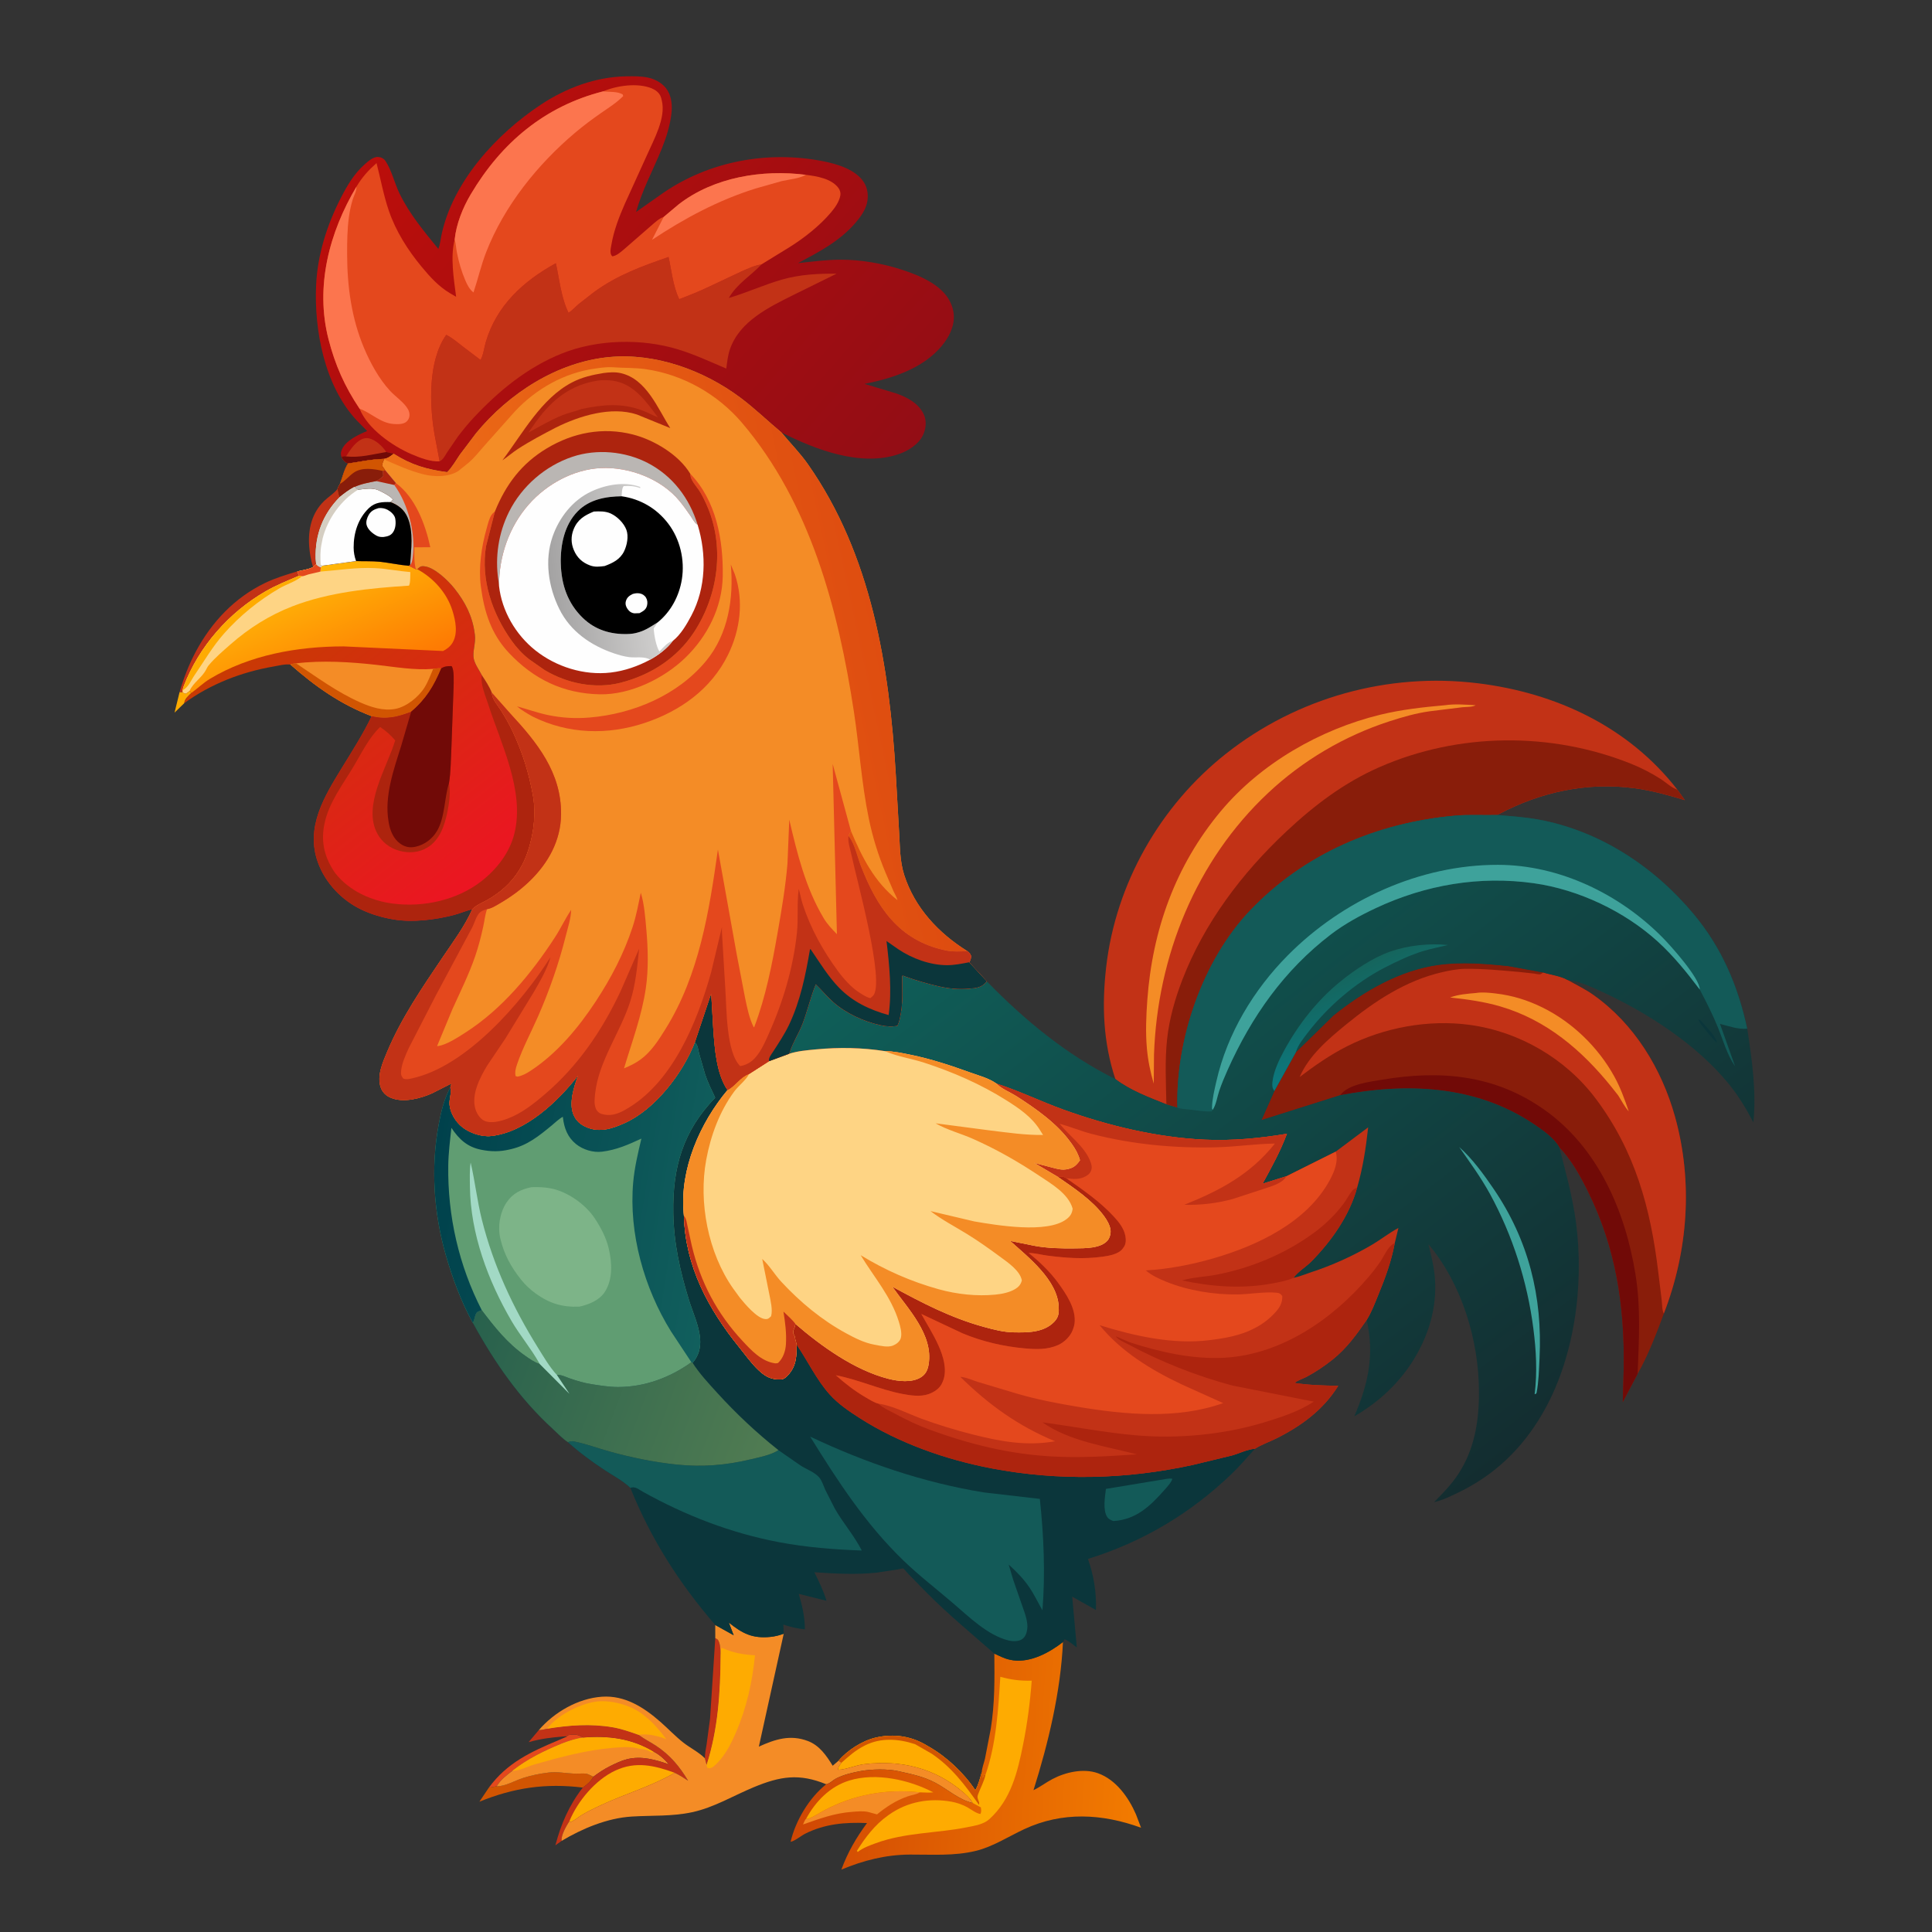 <?xml version='1.0' encoding='utf-8'?>
<svg xmlns="http://www.w3.org/2000/svg" viewBox="0 0 3099 3099"><rect x="0" y="0" width="3099" height="3099" fill="#333333" stroke="none"/> <path transform="scale(3.027)" d="m100.46 366.13 0.996 1.04c-1.597 1.617-3.555 3.058-3.793 5.429l-5.171 5.026 2.684-10.918 1.624 0.04c0.588 0.653 0.877 0.588 1.703 0.805l1.957-1.422z" fill="#FEAB01"/> <path transform="scale(3.027)" d="m300.52 920.18 0.253-0.626c3.161-0.643 5.141-0.651 7.932 1.046l0.202 0.154c-3.762 0.512-7.434 1.748-10.98 3.079-9.603 3.952-18.207 8.103-26.438 14.532-3.153 2.405-6.273 4.766-8.334 8.228l-4.136 0.737c9.589-13.177 22.364-19.075 36.911-25.166l4.59-1.984z" fill="#E4481D"/> <path transform="scale(3.027)" d="m178.89 259.06c0.181 1.632 0.358 2.902 1.078 4.388-8.863 9.002-13.068 19.933-12.7 32.608l0.252 2.861c-0.556 0.495-1.227 0.982-1.662 1.584-1.068-3.713-1.755-7.265-2.028-11.117-0.633-8.914 1.37-17.579 7.997-23.969 2.19-2.112 4.682-3.579 6.702-5.924l0.361-0.431z" fill="#C23216"/> <path transform="scale(3.027)" d="m379.04 868.06c1.338 0.692 1.463 0.721 2.01 2.185 0.77 2.062 0.709 4.723 0.834 6.91-0.157 19.753-1.377 39.199-7.419 58.091l-0.919-3.515c-0.072-2.406 0.541-5.064 0.901-7.446l1.819-13.524 2.774-42.701z" fill="#C23216"/> <path transform="scale(3.027)" d="m95.173 366.71c2.221-7.571 4.973-14.71 8.728-21.676 8.405-15.593 20.444-28.319 36.513-36.1 5.443-2.635 11.352-4.426 17.139-6.142 0.283 0.723 0.522 1.66 0.989 2.274-6.018 2.607-12.028 4.963-17.73 8.248-19.556 11.267-35.415 29.272-43.491 50.425-0.267 0.7-0.437 1.371-0.556 2.109l0.032 0.902-1.624-0.04z" fill="#C23216"/> <path transform="scale(3.027)" d="m263.16 946.59c4.791-0.024 9.572-3.014 14.063-4.443 4.503-1.432 8.591-2.242 13.281-2.839 4.749-0.605 9.335 0.387 14.071 0.578 1.949 0.079 5.673-0.457 7.3 0.388l2.549 1.218c-1.167 2.346-3.475 4.262-5.595 5.766-19.629-2.419-36.468 0.052-54.786 7.479l4.981-7.41 4.136-0.737z" fill="#D15502"/> <path transform="scale(3.027)" d="m308.91 920.76c13.437-1.094 25.712 0.396 37.486 7.464 3.316 1.753 5.64 3.902 8.04 6.719-7.17-2.467-14.57-4.616-22.204-2.701-2.999 0.752-6.024 2.21-8.795 3.577-3.241 1.598-6.11 3.534-9.015 5.682l-2.549-1.218c-1.627-0.845-5.351-0.309-7.3-0.388-4.736-0.191-9.322-1.183-14.071-0.578-4.69 0.597-8.778 1.407-13.281 2.839-4.491 1.429-9.272 4.419-14.063 4.443 2.061-3.462 5.181-5.823 8.334-8.228 8.231-6.429 16.835-10.58 26.438-14.532 3.546-1.331 7.218-2.567 10.98-3.079z" fill="#F48C26"/> <path transform="scale(3.027)" d="m308.91 920.76c13.437-1.094 25.712 0.396 37.486 7.464l-0.925 0.477c-1.798-0.882-3.307-1.756-5.342-1.82-0.809-0.025-1.512-0.261-2.295-0.446-4.28-1.013-8.923-0.583-13.264-0.214-14.001 1.192-27.8 4.912-41.267 8.753-3.5 0.998-8.261 3.529-11.811 3.397 8.231-6.429 16.835-10.58 26.438-14.532 3.546-1.331 7.218-2.567 10.98-3.079z" fill="#FEAB01"/> <path transform="scale(3.027)" d="m289.91 916.07c11.523-1.884 23.098-2.763 34.696-0.785 4.688 0.799 9.366 2.449 13.837 4.033l0.382 0.287c2.768 2.034 5.851 3.536 8.716 5.419 7.518 4.944 12.504 10.928 17.112 18.603-2.322-1.542-4.577-3.031-7.115-4.21-12.491 7.222-25.983 11.058-38.935 17.07-3.441 1.598-6.94 3.292-10.206 5.224-1.977 1.168-3.966 3.042-6.076 3.787l-0.609-0.419c-1.512 2.367-4.589 7.554-4.08 10.409l-3.336 2.353c3.058-11.441 7.231-21.168 14.525-30.579 2.12-1.504 4.428-3.42 5.595-5.766 2.905-2.148 5.774-4.084 9.015-5.682 2.771-1.367 5.796-2.825 8.795-3.577 7.634-1.915 15.034 0.234 22.204 2.701-2.4-2.817-4.724-4.966-8.04-6.719-11.774-7.068-24.049-8.558-37.486-7.464l-0.202-0.154c-2.791-1.697-4.771-1.689-7.932-1.046l-0.253 0.626c-1.05-0.107-0.541-0.1-1.706-9e-3 -6.665 0.522-12.183 1.189-18.688 3.009l5.41-6.402c1.488-0.018 2.923-0.408 4.377-0.709z" fill="#C23216"/> <path transform="scale(3.027)" d="m301.72 965.08c4.403-10.693 13.758-21.892 24.317-26.829 10.878-5.086 20.751-2.728 31.509 1.167-12.491 7.222-25.983 11.058-38.935 17.07-3.441 1.598-6.94 3.292-10.206 5.224-1.977 1.168-3.966 3.042-6.076 3.787l-0.609-0.419z" fill="#FEAB01"/> <path transform="scale(3.027)" d="m379.02 861.1 9.752 5.433-2.562-6.721c7.254 5.836 12.483 8.524 22.039 7.599 2.356-0.228 4.865-0.841 7.067-1.716l-13.192 59.871c8.602-3.917 16.606-6.514 25.921-3.008 6.215 2.34 9.864 7.725 13.204 13.124l3.136-2.673 1.496 1.108c-0.746 1.188-1.936 2.322-1.632 3.717 4.677-0.276 9.113-2.448 13.835-3.015 19.274-2.312 37.477 2.083 52.296 14.873 1.877 1.619 3.988 3.537 5.119 5.758-7.251-1.626-13.402-7.314-19.817-10.719-6.421-3.408-12.696-4.599-19.683-6.177-5.675-1.281-13.965-1.099-19.695-0.082-4.338 0.77-9.146 1.912-13.091 3.882-1.661 0.83-3.04 2.365-4.777 2.956l-0.608 0.19c-14.336-5.898-24.393-4.256-38.425 1.566-10.805 4.483-21.053 10.747-32.599 13.236-10.692 2.305-21.258 1.637-32.055 2.307-12.945 0.804-26.121 6.32-37.114 12.882-0.509-2.855 2.568-8.042 4.08-10.409l0.609 0.419c2.11-0.745 4.099-2.619 6.076-3.787 3.266-1.932 6.765-3.626 10.206-5.224 12.952-6.012 26.444-9.848 38.935-17.07 2.538 1.179 4.793 2.668 7.115 4.21-4.608-7.675-9.594-13.659-17.112-18.603-2.865-1.883-5.948-3.385-8.716-5.419l-0.382-0.287c-4.471-1.584-9.149-3.234-13.837-4.033-11.598-1.978-23.173-1.099-34.696 0.785-1.454 0.301-2.889 0.691-4.377 0.709 8.223-9.519 20.714-16.768 33.353-17.67 12.199-0.87 22.264 5.59 31.097 13.341 4.063 3.566 7.832 7.582 12.076 10.923 3.69 2.906 8.154 5.029 11.483 8.363l0.919 3.515c6.042-18.892 7.262-38.338 7.419-58.091-0.125-2.187-0.064-4.848-0.834-6.91-0.547-1.464-0.672-1.493-2.01-2.185l-0.019-6.968z" fill="#F48C26"/> <path transform="scale(3.027)" d="m289.91 916.07c5.331-7.013 16.908-13.013 25.551-14.31 7.916-1.189 18.503 1.671 24.866 6.515l1.419 1.136 0.704 0.56c4.138 3.34 7.435 7.447 10.654 11.645-4.465-1.715-9.853-3.097-14.661-2.298-4.471-1.584-9.149-3.234-13.837-4.033-11.598-1.978-23.173-1.099-34.696 0.785z" fill="#FEAB01"/> <path transform="scale(3.027)" d="m381.88 877.16 0.27-3.654c1.055-0.151 0.595-0.245 1.32 0.078 5.395 2.402 10.756 3.212 16.616 3.584-1.47 14.498-4.493 28.003-10.335 41.412-2.797 6.421-6.18 12.899-11.619 17.496-0.701 0.593-1.26 0.759-2.136 0.959l-1.241-0.295-0.294-1.489c6.042-18.892 7.262-38.338 7.419-58.091z" fill="#FEAB01"/> <defs> <linearGradient id="j" x1="423.78" x2="604.51" y1="924.92" y2="937.37" gradientUnits="userSpaceOnUse"> <stop stop-color="#D04704" offset="0"/> <stop stop-color="#F27B00" offset="1"/> </linearGradient> </defs> <path transform="scale(3.027)" d="m526.91 876.28c2.531 1.128 5.24 2.568 7.951 3.157l0.638 0.124 1.46 0.269c9.338 1.215 19.201-4.154 26.31-9.703-1.194 26.241-7.729 53.515-15.612 78.498 3.468-1.649 6.587-4.062 10.001-5.867 6.946-3.673 16.419-5.848 24.091-3.13 9.636 3.413 16.319 12.847 20.218 21.831l2.693 7.075c-20.61-7.496-41.748-8.674-61.999 0.801-8.173 3.824-16.61 9.265-25.397 11.421-11.637 2.856-23.302 1.935-35.145 1.999-12.666 0.069-24.679 3.082-36.277 7.978 3.382-9.211 7.814-16.801 13.6-24.689-11.565-0.465-22.234 0.372-32.772 5.654-2.069 1.038-5.72 4.021-7.719 4.29 2.555-11.092 9.883-23.42 18.877-30.486l0.608-0.19c1.737-0.591 3.116-2.126 4.777-2.956 3.945-1.97 8.753-3.112 13.091-3.882 5.73-1.017 14.02-1.199 19.695 0.082 6.987 1.578 13.262 2.769 19.683 6.177 6.415 3.405 12.566 9.093 19.817 10.719-1.131-2.221-3.242-4.139-5.119-5.758-14.819-12.79-33.022-17.185-52.296-14.873-4.722 0.567-9.158 2.739-13.835 3.015-0.304-1.395 0.886-2.529 1.632-3.717l-1.496-1.108c4.688-5.552 12.561-10.592 19.682-12.241 9.625-2.229 19.121-0.786 27.534 4.47l0.578 0.323c9.543 5.445 18.588 13.983 24.649 23.101 1.723-2.928 2.467-6.299 3.419-9.542 0.068-2.142 1.213-5.021 1.7-7.168l3.064-15.78c2.147-13.328 2.044-26.466 1.899-39.894z" fill="url(#j)"/> <path transform="scale(3.027)" d="m427.14 963.85c1.19 0.693 7.812-3.582 9.491-4.47 16.01-8.476 32.883-11.523 50.868-9.597-2.17 1.227-4.25 1.349-6.54 2.149-6.183 2.158-11.18 5.415-16.221 9.536l-4.482-1.235c-2.725-0.684-5.857-0.322-8.635-0.121-9.496 0.685-17.182 3.61-26.091 6.68 0.342-0.691 1.014-2.588 1.61-2.942z" fill="#F48C26"/> <path transform="scale(3.027)" d="m427.14 963.85c4.964-9.247 12.684-17.199 22.947-20.343 14.085-4.315 31.702-0.413 44.472 6.281-2.349 0.241-4.705 0.08-7.06-5e-3 -17.985-1.926-34.858 1.121-50.868 9.597-1.679 0.888-8.301 5.163-9.491 4.47z" fill="#FEAB01"/> <path transform="scale(3.027)" d="m522.22 940.5c5.718-16.407 6.782-34.735 7.863-51.952 5.667 1.566 10.733 2.245 16.633 2.055-0.836 11.32-2.303 22.514-4.528 33.644-2.944 14.728-6.382 29.296-17.943 39.771-3.026 2.741-7.842 3.471-11.738 4.251-16.102 3.221-32.883 2.727-48.463 8.478-3.334 1.231-6.725 2.42-9.543 4.648l-0.404-0.648c4.434-7.061 9.516-13.816 16.404-18.675l0.716-0.511c9.737-6.863 21.382-8.919 33.058-6.814 2.805 0.506 5.802 1.554 8.296 2.929 2.029 1.119 4.726 3.302 6.975 3.571 0.6-1.309 0.358-2.084 0.229-3.5l-4.274-2.303c-1.131-2.221-3.242-4.139-5.119-5.758-14.819-12.79-33.022-17.185-52.296-14.873-4.722 0.567-9.158 2.739-13.835 3.015-0.304-1.395 0.886-2.529 1.632-3.717l-1.496-1.108c4.688-5.552 12.561-10.592 19.682-12.241 9.625-2.229 19.121-0.786 27.534 4.47l0.578 0.323c9.543 5.445 18.588 13.983 24.649 23.101 1.723-2.928 2.467-6.299 3.419-9.542l0.258 0.441c0.414 0.909 0.287 1.719 0.249 2.692l0.675-1.656 0.789-0.091z" fill="#FEAB01"/> <path transform="scale(3.027)" d="m444.39 933.01c4.688-5.552 12.561-10.592 19.682-12.241 9.625-2.229 19.121-0.786 27.534 4.47l0.578 0.323c9.543 5.445 18.588 13.983 24.649 23.101 1.723-2.928 2.467-6.299 3.419-9.542l0.258 0.441c0.414 0.909 0.287 1.719 0.249 2.692l0.675-1.656 0.789-0.091c-0.84 3.811-2.679 6.863-3.969 10.427-0.456 1.259-0.246 1.931 0.198 3.113 0.35 0.93 0.579 1.328 0.302 2.337-7.295-10.398-14.399-19.889-25.042-27.086l-8.794-5.045c-8.807-2.88-18.144-3.601-26.663 0.723-5.014 2.545-8.238 5.484-12.369 9.142l-1.496-1.108z" fill="#D15502"/> <path transform="scale(3.027)" d="m686.72 557.57 19.852-19.433c16.003-12.867 35.285-24.093 55.934-26.87 11.997-1.613 25.039-0.581 37.001 0.693l18.258 3.356c4.071 1.286 9.162 1.836 12.856 3.956 4.544 2.573 9.334 4.86 13.606 7.871 21.795 15.365 36.304 39.201 43.38 64.613 9.588 34.434 6.939 71.107-5.923 104.32-3.973 10.718-8.252 22.013-13.911 31.978l-7.85 14.908 0.51-17.941c0.484-33.201-4.171-63.855-19.037-93.837-4.035-8.138-8.759-16.727-15.121-23.278-2.866-4.966-8.718-9.032-13.393-12.183-30.678-20.675-67.317-22.133-102.69-15.357l-41.752 13.2 6.842-15.396 11.437-20.603z" fill="#891D0A"/> <path transform="scale(3.027)" d="m710.19 580.37c4.141-5.81 15.493-7.099 22.194-8.226 30.95-5.207 59.791-2.646 86.047 15.962 28.437 20.153 42.807 53.68 48.218 87.125 2.866 17.719 1.863 35.045 1.121 52.827l-7.85 14.908 0.51-17.941c0.484-33.201-4.171-63.855-19.037-93.837-4.035-8.138-8.759-16.727-15.121-23.278-2.866-4.966-8.718-9.032-13.393-12.183-30.678-20.675-67.317-22.133-102.69-15.357z" fill="#710A07"/> <path transform="scale(3.027)" d="m881.68 696.08c-1.002-1.823-0.867-4.943-1.122-7.084l-1.808-14.699c-4.036-34.021-12.309-64.335-33.161-92.12-15.922-21.215-40.541-35.542-66.837-39.094-21.824-2.947-45.231 1.403-64.833 11.295-9.079 4.581-17.123 10.217-25.208 16.338 4.862-11.376 15.269-20.187 24.609-27.833 15.005-12.282 31.594-23.271 50.78-27.69 3.941-0.908 8.285-1.757 12.329-1.808 9.42-0.119 19.262 0.841 28.654 1.671l7.839 0.844c0.665 0.096 2.697 0.579 3.328 0.383 0.571-0.176 1.007-0.644 1.511-0.966 4.071 1.286 9.162 1.836 12.856 3.956 4.544 2.573 9.334 4.86 13.606 7.871 21.795 15.365 36.304 39.201 43.38 64.613 9.588 34.434 6.939 71.107-5.923 104.32z" fill="#C23216"/> <path transform="scale(3.027)" d="m782.1 526.2c3.312-0.545 7.082-0.149 10.405 0.243 8.911 1.051 16.825 3.475 24.863 7.432 15.783 7.77 29.442 20.99 37.964 36.377 3.344 6.037 5.549 12.163 7.762 18.658-2.169-2.321-3.853-5.731-5.587-8.422l-3.532-4.474c-15.731-19.533-34.462-35.519-58.967-42.713-8.604-2.525-17.693-3.764-26.585-4.724 4.331-1.636 9.099-1.969 13.677-2.377z" fill="#F48C26"/> <defs> <linearGradient id="i" x1="158.4" x2="264.52" y1="323.05" y2="458.01" gradientUnits="userSpaceOnUse"> <stop stop-color="#C83A04" offset="0"/> <stop stop-color="#EC1522" offset="1"/> </linearGradient> </defs> <path transform="scale(3.027)" d="m188.67 297.32c4.154 0.159 8.464-0.059 12.583 0.365 5.15 0.531 10.226 1.689 15.381 2.134l3.765 1.884 0.695-0.075c1.249-1.088 1.605-1.672 3.368-1.582 5.591 0.287 13.119 7.722 16.394 11.858 5.613 7.086 9.485 14.537 10.663 23.592l0.141 1.013c0.566 4.183-1.399 8.8-0.586 12.635 0.62 2.925 2.892 5.975 4.252 8.635 1.914 2.858 4.059 6.144 5.326 9.334l0.111 0.96c0.432 2.921 3.296 6.058 4.871 8.596 2.25 3.624 4.457 7.449 6.244 11.325 5.115 11.09 8.372 21.521 10.562 33.53 1.196 6.559 0.872 14.714-0.49 21.222-1.313 6.267-3.118 12.226-6.47 17.75l-0.436 0.73c-4.161 6.83-10.426 12.188-17.375 15.993-2.486 1.361-5.436 2.52-7.398 4.602-3.272 0.737-6.488 2.192-9.77 3.038-9.883 2.548-21.926 4.082-32.094 2.334-5.772-0.993-11.219-2.552-16.546-5.029-10.568-4.915-19.483-14.239-23.417-25.238-6.657-18.616 3.412-34.862 12.884-50.286 5.489-8.938 11.076-17.674 15.629-27.141-16.457-6.249-29.911-15.747-43.045-27.32-2.949-0.363-6.013 0.497-8.917 0.999-17.009 2.935-33.325 9.251-47.334 19.418 0.237-2.371 2.195-3.812 3.793-5.429l-0.996-1.04-1.957 1.422c-0.826-0.217-1.115-0.152-1.703-0.805l-0.032-0.902c0.118-0.738 0.289-1.409 0.556-2.109 8.076-21.153 23.935-39.158 43.491-50.425 5.702-3.285 11.712-5.641 17.73-8.248-0.467-0.614-0.706-1.551-0.989-2.274 2.541-0.609 6.048-1.052 8.303-2.285 0.435-0.602 1.106-1.089 1.662-1.584 0.801 0.933 1.318 1.246 2.468 1.673l0.893-0.828 17.79-2.442z" fill="url(#i)"/> <path transform="scale(3.027)" d="m156.9 351.53c13.536-1.692 28.807-0.748 42.34 0.757 9.915 1.102 20.327 2.97 30.315 2.16 1.444-0.203 2.773-0.397 4.237-0.269-3.842 9.341-8.073 16.312-15.893 22.925-7.482 2.856-13.048 4.176-20.943 2.403-16.457-6.249-29.911-15.747-43.045-27.32 1.007-0.5 1.887-0.543 2.989-0.656z" fill="#F48C26"/> <path transform="scale(3.027)" d="m153.91 352.18c1.007-0.5 1.887-0.543 2.989-0.656 11.068 7.335 21.725 15.272 33.938 20.665 5.761 2.544 12.22 4.657 18.604 3.473 5.962-1.105 12.45-6.373 15.57-11.431 1.874-3.039 3.124-6.521 4.543-9.79 1.444-0.203 2.773-0.397 4.237-0.269-3.842 9.341-8.073 16.312-15.893 22.925-7.482 2.856-13.048 4.176-20.943 2.403-16.457-6.249-29.911-15.747-43.045-27.32z" fill="#D15502"/> <path transform="scale(3.027)" d="m233.79 354.18c1.887-1.135 3.286-1.207 5.458-1.205 1.574 1.614 1.133 8.939 1.1 11.355l-1.162 32.461c-0.309 5.98-0.308 12.222-1.243 18.134 0.858 5.117 0.138 10.531-0.92 15.58-1.484 7.084-4.004 14.616-10.515 18.602-4.487 2.746-9.966 3.111-14.957 1.718-4.967-1.385-9.16-4.53-11.612-9.105-7.972-14.876 5.137-34.898 9.493-49.396-2.498-2.862-4.839-4.981-7.992-7.08-6.145 5.855-9.902 13.978-14.224 21.166-5.757 9.574-12.853 18.782-15.248 29.935-1.924 8.96-0.34 16.979 4.546 24.66l1.061 1.59c7.342 9.455 19.104 14.767 30.764 16.241 16.089 2.035 33.853-1.808 46.776-11.886 8.14-6.347 14.924-15.053 17.45-25.208 5.618-22.589-7.138-47.596-13.895-68.65-1.38-4.301-4.059-10.383-3.422-14.868l0.075-0.436c1.914 2.858 4.059 6.144 5.326 9.334l0.111 0.96c0.432 2.921 3.296 6.058 4.871 8.596 2.25 3.624 4.457 7.449 6.244 11.325 5.115 11.09 8.372 21.521 10.562 33.53 1.196 6.559 0.872 14.714-0.49 21.222-1.313 6.267-3.118 12.226-6.47 17.75l-0.436 0.73c-4.161 6.83-10.426 12.188-17.375 15.993-2.486 1.361-5.436 2.52-7.398 4.602-3.272 0.737-6.488 2.192-9.77 3.038-9.883 2.548-21.926 4.082-32.094 2.334-5.772-0.993-11.219-2.552-16.546-5.029-10.568-4.915-19.483-14.239-23.417-25.238-6.657-18.616 3.412-34.862 12.884-50.286 5.489-8.938 11.076-17.674 15.629-27.141 7.895 1.773 13.461 0.453 20.943-2.403 7.82-6.613 12.051-13.584 15.893-22.925z" fill="#AD240E"/> <path transform="scale(3.027)" d="m233.79 354.18c1.887-1.135 3.286-1.207 5.458-1.205 1.574 1.614 1.133 8.939 1.1 11.355l-1.162 32.461c-0.309 5.98-0.308 12.222-1.243 18.134-2.57 8.038-2.102 18.468-6.516 25.664-2.505 4.085-6.475 7.027-11.158 8.096-3.047 0.697-5.613 0.188-8.176-1.618-3.623-2.551-5.402-6.975-6.116-11.213l-0.096-0.599c-2.264-13.307 2.723-27.351 6.656-39.853l5.36-18.297c7.82-6.613 12.051-13.584 15.893-22.925z" fill="#710A07"/> <defs> <linearGradient id="h" x1="180.01" x2="155.17" y1="366.36" y2="307.14" gradientUnits="userSpaceOnUse"> <stop stop-color="#FE7A03" offset="0"/> <stop stop-color="#FFB707" offset="1"/> </linearGradient> </defs> <path transform="scale(3.027)" d="m188.67 297.32c4.154 0.159 8.464-0.059 12.583 0.365 5.15 0.531 10.226 1.689 15.381 2.134l3.765 1.884 0.695-0.075c8.596 4.63 15.755 12.574 18.681 22.012 1.626 5.247 3.025 11.981 7e-3 17.002-1.159 1.928-3.022 3.359-5.01 4.339l-52.771-2.452c-24.43 0.06-49.648 4.482-70.81 17.236-3.476 2.095-6.451 5.013-9.737 7.402l-0.996-1.04-1.957 1.422c-0.826-0.217-1.115-0.152-1.703-0.805l-0.032-0.902c0.118-0.738 0.289-1.409 0.556-2.109 8.076-21.153 23.935-39.158 43.491-50.425 5.702-3.285 11.712-5.641 17.73-8.248-0.467-0.614-0.706-1.551-0.989-2.274 2.541-0.609 6.048-1.052 8.303-2.285 0.435-0.602 1.106-1.089 1.662-1.584 0.801 0.933 1.318 1.246 2.468 1.673l0.893-0.828 17.79-2.442z" fill="url(#h)"/> <path transform="scale(3.027)" d="m165.86 300.5c0.435-0.602 1.106-1.089 1.662-1.584 0.801 0.933 1.318 1.246 2.468 1.673l-0.2 2.297c9.755-0.754 19.113-2.316 28.964-1.828 6.249 0.31 12.447 1.59 18.682 2.089-0.115 1.875 0.149 5.645-0.717 7.196-20.516 1.3-42.409 3.453-61.7 10.924-12.274 4.754-23.054 11.561-32.92 20.231-3.857 3.389-8.242 7.104-11.507 11.049-0.578 0.698-0.933 1.415-1.338 2.214-2.279 4.491-6.857 6.828-8.793 11.365l-1.957 1.422c-0.826-0.217-1.115-0.152-1.703-0.805l-0.032-0.902c0.118-0.738 0.289-1.409 0.556-2.109 8.076-21.153 23.935-39.158 43.491-50.425 5.702-3.285 11.712-5.641 17.73-8.248-0.467-0.614-0.706-1.551-0.989-2.274 2.541-0.609 6.048-1.052 8.303-2.285z" fill="#FED484"/> <path transform="scale(3.027)" d="m165.86 300.5c0.435-0.602 1.106-1.089 1.662-1.584 0.801 0.933 1.318 1.246 2.468 1.673l-0.2 2.297-6.349 1.498c-0.922 0.266-2.497 0.977-3.42 0.98l-1.475-0.305c-0.467-0.614-0.706-1.551-0.989-2.274 2.541-0.609 6.048-1.052 8.303-2.285z" fill="#E4481D"/> <path transform="scale(3.027)" d="m158.54 305.06 1.475 0.305-0.381 0.307c-3.439 2.679-7.8 3.909-11.556 6.089-10.937 6.351-21.051 14.564-29.429 24.046-5.904 6.683-10.531 14.595-15.53 21.939-2.066 3.035-3.044 6.174-6.356 8.096 0.118-0.738 0.289-1.409 0.556-2.109 8.076-21.153 23.935-39.158 43.491-50.425 5.702-3.285 11.712-5.641 17.73-8.248z" fill="#FEAB01"/> <path transform="scale(3.027)" d="m591.03 571.81c-6.447-19.553-7.19-38.923-4.868-59.277 5.059-44.342 28.637-85.633 63.609-113.22 37.615-29.67 85.726-43.066 133.33-37.249 41.368 5.055 79.875 23.033 105.76 56.391l3.956 5.537c-8.767-2.642-17.473-5.081-26.572-6.296-25.112-3.355-49.715 1.917-71.975 13.701l-0.874 0.489c-7.407 0.194-15.02-0.312-22.378 0.343-41.342 3.682-79.98 20.113-108.76 50.417-25.021 26.349-39.278 68.171-38.35 104.31l-5.836-1.751c-9.063-3.618-19.227-7.398-27.046-13.4z" fill="#C23216"/> <path transform="scale(3.027)" d="m765.78 373.7c5.017-0.779 11.114-0.281 16.174 0.013-1.802 1.051-5.038 0.845-7.161 1.08l-17.243 2.128c-7.223 1.019-14.325 3.053-21.246 5.299-23.95 7.774-45.911 20.73-64.283 37.947-38.264 35.856-58.76 86.628-60.501 138.7l-0.135 15.38c-1.832-6.291-3.051-12.164-3.636-18.705-0.754-8.424-0.392-17.13 0.218-25.55 2.696-37.189 14.903-71.352 38.937-100.13 21.142-25.316 52.644-43.367 84.513-51.124 11.328-2.757 22.777-4.016 34.363-5.043z" fill="#F48C26"/> <path transform="scale(3.027)" d="m618.08 585.21c-0.227-11.471-0.856-23.252 0.388-34.67 1.165-10.683 4.209-21.358 8.069-31.358 11.644-30.171 31.632-56.58 55.094-78.567 14.835-13.902 30.668-25.91 49.368-34.107 42.002-18.409 90.872-18.778 133.29-1.797 5.53 2.214 10.839 4.966 15.854 8.178 2.762 1.768 5.161 4.21 8.218 5.381l0.509 0.187 3.956 5.537c-8.767-2.642-17.473-5.081-26.572-6.296-25.112-3.355-49.715 1.917-71.975 13.701l-0.874 0.489c-7.407 0.194-15.02-0.312-22.378 0.343-41.342 3.682-79.98 20.113-108.76 50.417-25.021 26.349-39.278 68.171-38.35 104.31l-5.836-1.751z" fill="#891D0A"/> <defs> <linearGradient id="g" x1="207.63" x2="446.03" y1="71.098" y2="278.57" gradientUnits="userSpaceOnUse"> <stop stop-color="#BB0E0B" offset="0"/> <stop stop-color="#930D15" offset="1"/> </linearGradient> </defs> <path transform="scale(3.027)" d="m180.92 242.15c-0.409-1.429-0.407-2.232 0.134-3.647 1.918-5.016 8.949-8.208 13.505-10.111l-5.752-5.838c-16.837-18.24-22.392-47.521-21.29-71.523 0.737-16.046 5.748-31.795 13.027-46.028 3.312-6.476 7.035-12.865 12.526-17.75 1.846-1.643 4.73-4.285 7.322-4.065 1.733 0.147 3.022 0.824 3.982 2.28 3.185 4.83 4.763 11.805 7.357 17.119 5.332 10.928 12.916 19.963 20.554 29.318 0.882-2.222 1.111-4.743 1.595-7.08 5.898-28.5 29.177-53.824 52.827-69.442 13.373-8.831 28.942-14.65 45.107-14.931 3.867-0.067 7.914-0.126 11.714 0.699 4.047 0.879 8.185 3.308 10.326 6.961 2.067 3.528 2.406 7.97 1.954 11.967-1.436 12.706-7.757 24.606-12.823 36.192-2.328 5.326-4.301 10.493-5.943 16.071l14.494-10.188c24.538-16.805 55.452-22.438 84.543-16.73 7.57 1.486 17.396 4.363 21.746 11.243 2.103 3.327 2.491 7.588 1.486 11.361-1.015 3.807-3.497 7.168-6.03 10.107-8.412 9.762-19.289 15.362-30.419 21.303 7.62-0.812 15.021-1.814 22.709-1.827 10.605-0.018 22.035 1.971 32.082 5.227 9.241 2.994 21.277 7.826 25.829 17.093 2.3 4.681 2.636 9.453 0.839 14.374l-0.264 0.697c-0.68 1.834-1.551 3.475-2.636 5.106-9.492 14.252-27.294 20.158-43.295 23.316l16.956 5.102c5.876 2.12 11.976 5.342 14.574 11.359 1.453 3.367 0.993 7.404-0.548 10.668-2.38 5.041-8.058 8.515-13.217 10.213-20.149 6.635-43.841-2.575-61.808-11.602-7.294-6.098-14.209-12.807-21.823-18.49-19.448-14.514-44.96-23.76-69.417-21.454-27.573 2.6-53.259 19.27-70.571 40.342l-8.622 11.418c-2.048 2.985-4.084 6.711-6.712 9.217-10.832-1.437-19.004-3.833-28.325-9.749-1.709 1.345-2.877 2.323-5.067 2.73-6.366 0.146-12.806 1.494-19.109 2.456-1.776-0.717-2.722-1.845-3.517-3.485z" fill="url(#g)"/> <path transform="scale(3.027)" d="m183.37 241.86c1.899-2.977 3.908-6.221 6.866-8.261 1.611-1.111 3.415-1.749 5.36-1.297 3.544 0.823 7.153 4.238 9.07 7.223l3.951 0.922c-1.709 1.345-2.877 2.323-5.067 2.73-6.366 0.146-12.806 1.494-19.109 2.456-1.776-0.717-2.722-1.845-3.517-3.485 1.035-0.344 1.348-0.514 2.446-0.288z" fill="#C23216"/> <path transform="scale(3.027)" d="m204.66 239.52 3.951 0.922c-1.709 1.345-2.877 2.323-5.067 2.73-6.366 0.146-12.806 1.494-19.109 2.456-1.776-0.717-2.722-1.845-3.517-3.485 1.035-0.344 1.348-0.514 2.446-0.288 7.295 0.83 14.169-1.141 21.296-2.335z" fill="#710A07"/> <path transform="scale(3.027)" d="m232.97 244.43-2.666-14.073c-2.754-15.852-3.554-39.147 6.176-52.932 3.396 1.712 6.199 4.186 9.187 6.495l8.992 6.806c1.484-2.524 1.919-6.562 2.762-9.432 5.692-19.386 19.93-32.374 37.151-41.815 1.899 8.55 2.806 18.44 6.738 26.287 1.946-1.278 3.573-3.136 5.352-4.65l8.114-6.323c12.317-9.031 25.251-13.642 39.516-18.621 1.7 7.786 2.245 15.02 5.627 22.372 5.605-2.125 11.185-4.368 16.583-6.981l16.401-7.718c3.503-1.526 6.808-3.127 10.611-3.745-5.991 6.35-12.762 10.047-17.335 17.805 9.598-2.799 18.667-7.025 28.248-9.766 9.372-2.682 19.211-3.224 28.908-3.12l-22.333 10.999c-13.264 6.621-29.314 14.197-34.304 29.385-1.055 3.214-1.392 6.579-1.829 9.917-8.472-3.599-16.691-7.453-25.515-10.158-19.308-5.922-42.797-5.362-61.548 2.135-18.305 7.319-33.474 19.768-46.823 34.059-2.996 3.207-5.811 6.632-8.447 10.141l-5.615 8.212c-1.063 1.67-2.108 3.937-3.951 4.721z" fill="#C23216"/> <path transform="scale(3.027)" d="m319.62 48.412c7.304-3.084 18.121-4.642 25.658-1.624 1.953 0.781 3.931 2.21 4.75 4.212 0.39 0.956 0.276 0.728 0.531 1.75l0.135 0.499c2.283 9.218-4.197 20.632-7.805 28.841l-11.741 25.82c-3.069 7.003-5.906 14.268-7.169 21.841-0.319 1.912-1.111 4.706 0.516 6.104 2.444-0.383 4.645-2.469 6.505-4.02l14.044-12.233c1.94-1.639 4.191-3.854 6.628-4.617l7.977-6.706c18.701-14.466 44.359-18.553 67.364-15.631 5.762 0.695 13.696 1.984 17.348 7.049 0.797 1.106 1.195 2.568 0.942 3.915-0.621 3.316-2.833 6.456-4.977 8.984-6.092 7.183-14.205 13.529-22.158 18.51l-14.661 8.998c-3.803 0.618-7.108 2.219-10.611 3.745l-16.401 7.718c-5.398 2.613-10.978 4.856-16.583 6.981-3.382-7.352-3.927-14.586-5.627-22.372-14.265 4.979-27.199 9.59-39.516 18.621l-8.114 6.323c-1.779 1.514-3.406 3.372-5.352 4.65-3.932-7.847-4.839-17.737-6.738-26.287-17.221 9.441-31.459 22.429-37.151 41.815-0.843 2.87-1.278 6.908-2.762 9.432l-8.992-6.806c-2.988-2.309-5.791-4.783-9.187-6.495-9.73 13.785-8.93 37.08-6.176 52.932l2.666 14.073c-4.532 0.472-10.805-1.983-14.992-3.79-10.099-4.357-23.194-13.493-27.403-24.036-7.932-11.84-12.972-23.158-16.505-36.944-7.143-27.879 0.443-56.606 14.816-80.729 3.036-5.075 6.256-8.606 10.651-12.525 2.172 8.401 3.714 17.069 6.53 25.28 3.732 10.881 9.961 20.698 17.25 29.531 4.495 5.447 9.105 10.576 15.231 14.206l3.166 1.829c-1.231-9.488-3.161-21.032-0.762-30.38 0.855-8.243 4.289-16.78 8.495-23.874 16.17-27.278 39.208-46.734 70.18-54.588z" fill="#E4481D"/> <path transform="scale(3.027)" d="m351.68 114.98 7.977-6.706c18.701-14.466 44.359-18.553 67.364-15.631-3.563 2.047-8.839 2.405-12.851 3.337l-13.709 3.894c-19.746 6.161-37.757 15.826-54.948 27.22l6.167-12.114z" fill="#FC754E"/> <path transform="scale(3.027)" d="m188.88 98.934c0.084 2.55-1.335 4.609-2.047 6.999-0.873 2.934-1.52 6.002-1.934 9.035-0.892 6.533-0.966 13.117-0.954 19.7 0.032 16.941 2.289 33.874 8.896 49.595 3.346 7.963 7.996 16.532 13.905 22.893 2.79 3.002 7.676 6.312 9.51 9.833 1.14 2.189 1.049 4.67-0.808 6.409-1.601 1.5-4.743 1.443-6.849 1.286-7.193-0.537-11.769-5.894-18.03-8.077-7.932-11.84-12.972-23.158-16.505-36.944-7.143-27.879 0.443-56.606 14.816-80.729z" fill="#FC754E"/> <path transform="scale(3.027)" d="m319.62 48.412c3.341 0.438 7.459-0.116 10.375 1.655l0.25 0.845c-3.472 3.527-7.687 6.157-11.736 8.968-4.619 3.206-9.38 6.758-13.674 10.381-19.961 16.841-37.612 38.792-47.174 63.271-2.738 7.012-4.361 14.324-6.754 21.447-2.112-1.619-3.337-4.075-4.363-6.478-1.979-4.64-3.411-9.542-4.383-14.488-0.462-2.35-0.564-4.841-1.216-7.138 0.855-8.243 4.289-16.78 8.495-23.874 16.17-27.278 39.208-46.734 70.18-54.588z" fill="#FC754E"/> <path transform="scale(3.027)" d="m368.2 552.33 8.681-25.943 1.102 18.863c0.713 10.12 1.617 23.797 7.554 32.377-14.643 17.51-25.28 41.757-23.278 65.048l0.158 1.644c0.779 26.72 12.828 49.246 29.336 69.636 3.376 4.169 6.428 8.585 10.378 12.263 3.716 3.46 6.795 4.961 11.773 4.727 1.459-0.068 2.631-1.113 3.604-2.169 4.543-4.923 4.623-9.999 4.617-16.291 5.853 8.599 10.595 18.711 17.531 26.431 4.535 5.048 10.171 8.859 15.849 12.497 20.851 13.358 45.902 22.134 70.157 26.728 35.337 6.693 71.136 5.818 106.25-1.818l20.899-5.046c4.008-1.121 8.027-3.247 12.177-3.566-4.061 4.557-8.079 9.253-12.488 13.473-21.977 21.034-47 35.869-75.992 44.915 3.117 8.767 4.541 17.761 4.246 27.055l-12.589-7.082 2.453 26.954c-1.978-1.448-4.22-3.545-6.504-4.381l-0.842 1.477c-7.109 5.549-16.972 10.918-26.31 9.703l-1.46-0.269-0.638-0.124c-2.711-0.589-5.42-2.029-7.951-3.157-12.157-10.706-24.422-20.755-35.85-32.289l-9.917-10.15c-0.349-0.368-2.191-2.602-2.511-2.697-0.342-0.101-2.626 0.467-3.118 0.553l-10.954 1.669c-10.615 1.154-22.376 0.529-33.03-0.214 2.48 4.986 4.826 9.763 6.426 15.125l-14.683-3.668c1.854 6.344 3.183 12.135 3.26 18.797-4.124-0.395-7.521-1.223-11.437-2.524l0.22 4.815c-2.202 0.875-4.711 1.488-7.067 1.716-9.556 0.925-14.785-1.763-22.039-7.599l2.562 6.721-9.752-5.433c-19.048-22.057-34.094-45.55-44.99-72.655-3.827-3.735-9.194-6.496-13.663-9.464-6.84-4.542-13.287-9.245-19.407-14.743-2.837-1.778-5.491-4.694-7.974-6.958-17.624-16.072-31.064-35.492-42.453-56.316-6.143-11.077-10.829-23.805-14.311-35.928-6.371-22.18-8.016-46.31-3.78-69.033 1.269-6.804 2.827-13.605 6.205-19.709 0.774 3.152-0.71 5.975-0.429 9.135 0.394 4.425 3.276 9.088 6.72 11.824 3.933 3.124 10.231 5.29 15.311 4.732 18.325-2.014 35.372-18.315 46.148-32.097-2.245 5.739-4.983 14.632-2.57 20.585 1.399 3.451 3.779 5.509 7.172 6.92 6.885 2.865 13.378 0.673 19.851-2.206 16.311-7.253 31.014-26.544 37.344-42.854z" fill="#0B363B"/> <path transform="scale(3.027)" d="m618.25 783.66c1.086-0.149 1.915-0.231 2.996-0.026-0.561 1.964-2.81 4.348-4.186 5.905-7.589 8.587-15.077 15.786-27.09 16.463-1.196-0.428-2.5-0.989-3.224-2.093-2.447-3.732-1.196-10.702-0.704-14.928l32.208-5.321z" fill="#135A58"/> <path transform="scale(3.027)" d="m300.96 764.24c1.247-0.497 1.891-0.656 3.238-0.392 6.244 1.226 12.583 3.598 18.736 5.304 11.693 3.241 23.667 5.694 35.744 6.948 13.158 1.367 25.834 0.391 38.71-2.689 4.553-1.089 11.224-2.332 15.111-4.959l11.717 8.13c3.133 2.035 7.228 3.393 9.762 6.181 1.569 1.725 2.419 4.682 3.387 6.797l4.971 9.779c4.297 7.628 10.441 14.528 14.323 22.288-14.528-0.485-29.358-1.679-43.658-4.372-25.625-4.826-49.715-14.134-72.44-26.822-2.094-1.169-4.116-3.025-6.531-1.986-3.827-3.735-9.194-6.496-13.663-9.464-6.84-4.542-13.287-9.245-19.407-14.743z" fill="#135A58"/> <defs> <linearGradient id="f" x1="247.25" x2="409.27" y1="710.48" y2="771.28" gradientUnits="userSpaceOnUse"> <stop stop-color="#28614D" offset="0"/> <stop stop-color="#517C52" offset="1"/> </linearGradient> </defs> <path transform="scale(3.027)" d="m255.29 694.28c6.906 9.109 13.536 17.519 23.002 24.148 2.37 1.659 4.917 3.5 7.705 4.36l15.75 15.809-6.666-10.012c2.24-0.241 4.864 1.161 6.966 1.883 3.598 1.236 7.397 2.385 11.158 2.981 4.638 0.735 9.552 1.538 14.253 1.545 14.091 0.019 27.582-4.988 38.908-13.127l0.63 0.295c3.598 5.667 8.675 11.115 13.196 16.072 10.056 11.023 20.614 20.933 32.304 30.21-3.887 2.627-10.558 3.87-15.111 4.959-12.876 3.08-25.552 4.056-38.71 2.689-12.077-1.254-24.051-3.707-35.744-6.948-6.153-1.706-12.492-4.078-18.736-5.304-1.347-0.264-1.991-0.105-3.238 0.392-2.837-1.778-5.491-4.694-7.974-6.958-17.624-16.072-31.064-35.492-42.453-56.316 0.91-1.411 0.894-2.719 1.46-4.211 0.713-1.877 1.561-1.8 3.3-2.467z" fill="url(#f)"/> <path transform="scale(3.027)" d="m429.3 761.27c29.25 13.844 59.925 24.344 91.948 29.562l29.772 3.451c2.074 19.423 2.961 39.547 1.379 59.022-2.363-4.054-4.334-8.337-6.982-12.218-3.128-4.584-6.818-8.297-10.91-12.015l2.45 8.232 4.714 13.564c1.299 3.743 3.26 8.597 2.652 12.577-0.323 2.119-1.091 4.305-3.091 5.412-1.857 1.028-4.797 0.94-6.797 0.451-11.006-2.686-21.072-12.609-29.432-19.773-8.725-7.478-18.13-14.726-26.374-22.694-20.017-19.346-34.787-42.091-49.329-65.571z" fill="#135A58"/> <path transform="scale(3.027)" d="m368.2 552.33c1.775 1.793 1.66 3.646 2.266 5.948l3.145 10.909c1.429 4.408 3.442 8.303 5.375 12.484-17.112 17.73-22.645 36.948-22.201 61.254 0.291 15.914 3.595 30.728 8.279 45.894 2.059 6.665 5.429 13.701 5.941 20.681 0.343 4.669-0.744 8.893-3.861 12.532l-0.139 0.133-0.63-0.295c-11.326 8.139-24.817 13.146-38.908 13.127-4.701-7e-3 -9.615-0.81-14.253-1.545-3.761-0.596-7.56-1.745-11.158-2.981-2.102-0.722-4.726-2.124-6.966-1.883l6.666 10.012-15.75-15.809c-2.788-0.86-5.335-2.701-7.705-4.36-9.466-6.629-16.096-15.039-23.002-24.148-1.739 0.667-2.587 0.59-3.3 2.467-0.566 1.492-0.55 2.8-1.46 4.211-6.143-11.077-10.829-23.805-14.311-35.928-6.371-22.18-8.016-46.31-3.78-69.033 1.269-6.804 2.827-13.605 6.205-19.709 0.774 3.152-0.71 5.975-0.429 9.135 0.394 4.425 3.276 9.088 6.72 11.824 3.933 3.124 10.231 5.29 15.311 4.732 18.325-2.014 35.372-18.315 46.148-32.097-2.245 5.739-4.983 14.632-2.57 20.585 1.399 3.451 3.779 5.509 7.172 6.92 6.885 2.865 13.378 0.673 19.851-2.206 16.311-7.253 31.014-26.544 37.344-42.854z" fill="#609D72"/> <path transform="scale(3.027)" d="m286 722.79-0.21-0.384c-4.329-7.776-10.253-14.736-14.756-22.445-12.414-21.254-21.74-46.276-22.014-71.139-0.046-4.192-0.233-8.631 0.376-12.782 2.353 10.094 3.455 20.411 5.994 30.459 6.132 24.263 16.381 46.292 29.571 67.487 3.04 4.885 6.215 10.354 10.123 14.601l6.666 10.012-15.75-15.809z" fill="#A2D9C5"/> <path transform="scale(3.027)" d="m281.64 629.1c3.34-0.11 6.53-0.029 9.839 0.557 8.973 1.588 18.751 8.452 23.715 16.003 3.25 4.944 6.038 10.177 7.393 15.984 1.732 7.426 2.242 16.296-2.108 22.978-2.926 4.495-8.471 6.673-13.479 7.787-9.094 0.336-15.658-1.646-23.005-6.876-2.886-2.054-5.741-4.739-7.939-7.514-5.283-6.669-8.92-13.242-10.904-21.564-1.501-6.299-0.337-13.795 3.252-19.216 3.194-4.824 7.736-7.057 13.236-8.139z" fill="#7DB488"/> <defs> <linearGradient id="e" x1="229.84" x2="381.98" y1="614.93" y2="639.6" gradientUnits="userSpaceOnUse"> <stop stop-color="#00414C" offset="0"/> <stop stop-color="#115F5D" offset="1"/> </linearGradient> </defs> <path transform="scale(3.027)" d="m368.2 552.33c1.775 1.793 1.66 3.646 2.266 5.948l3.145 10.909c1.429 4.408 3.442 8.303 5.375 12.484-17.112 17.73-22.645 36.948-22.201 61.254 0.291 15.914 3.595 30.728 8.279 45.894 2.059 6.665 5.429 13.701 5.941 20.681 0.343 4.669-0.744 8.893-3.861 12.532l-0.139 0.133-0.63-0.295-10.832-16.393c-14.235-22.943-22.412-51.942-20.002-78.977 0.697-7.823 2.538-15.522 4.344-23.147-6.946 3.218-13.166 5.971-20.836 6.936-4.753 0.598-10.182-1.072-13.889-4.097-4.349-3.548-6.175-8.325-6.828-13.747l-0.073-0.647c-2.077 1.098-4.016 3.037-5.838 4.537-6.763 5.57-12.854 10.567-21.592 12.6l-0.824 0.187c-5.231 1.223-9.706 1.191-14.958 0.152-7.428-1.47-11.783-5.545-15.842-11.615-0.723 6.619-1.573 13.341-1.667 19.997-0.376 26.684 5.598 52.916 17.761 76.627-1.739 0.667-2.587 0.59-3.3 2.467-0.566 1.492-0.55 2.8-1.46 4.211-6.143-11.077-10.829-23.805-14.311-35.928-6.371-22.18-8.016-46.31-3.78-69.033 1.269-6.804 2.827-13.605 6.205-19.709 0.774 3.152-0.71 5.975-0.429 9.135 0.394 4.425 3.276 9.088 6.72 11.824 3.933 3.124 10.231 5.29 15.311 4.732 18.325-2.014 35.372-18.315 46.148-32.097-2.245 5.739-4.983 14.632-2.57 20.585 1.399 3.451 3.779 5.509 7.172 6.92 6.885 2.865 13.378 0.673 19.851-2.206 16.311-7.253 31.014-26.544 37.344-42.854z" fill="url(#e)"/> <defs> <linearGradient id="d" x1="826.01" x2="570.44" y1="751.25" y2="418.16" gradientUnits="userSpaceOnUse"> <stop stop-color="#132D30" offset="0"/> <stop stop-color="#0F5F59" offset="1"/> </linearGradient> </defs> <path transform="scale(3.027)" d="m623.92 586.96c-0.928-36.142 13.329-77.964 38.35-104.31 28.777-30.304 67.415-46.735 108.76-50.417 7.358-0.655 14.971-0.149 22.378-0.343 7.11 0.588 14.331 1.06 21.36 2.316 32.736 5.848 61.737 24.949 82.82 50.272 14.87 17.86 23.461 38.091 28.295 60.622 2.472 16.22 4.927 33.233 3.251 49.654-3.799-7.325-7.968-14.169-13.21-20.583-16.818-20.575-42.528-37.297-66.465-48.372-5.703-2.638-12.516-5.871-18.835-6.523-3.694-2.12-8.785-2.67-12.856-3.956l-18.258-3.356c-11.962-1.274-25.004-2.306-37.001-0.693-20.649 2.777-39.931 14.003-55.934 26.87l-19.852 19.433-11.437 20.603-6.842 15.396 41.752-13.2c35.372-6.776 72.011-5.318 102.69 15.357 4.675 3.151 10.527 7.217 13.393 12.183 3.403 13.137 7.025 26.225 8.832 39.702 4.494 33.524-0.777 72.718-18.147 102.14-10.684 18.097-24.872 31.734-43.833 40.978-3.968 1.934-8.487 4.155-12.777 5.16l-0.415 0.079c4.707-4.709 9.26-9.407 12.918-15.015 8.527-13.068 10.904-28.008 10.868-43.292-0.065-27.458-8.984-57.149-26.815-78.402 1.535 6.158 3.101 12.383 3.511 18.742 0.951 14.754-3.161 28.815-10.678 41.424-7.781 13.054-18.976 23.545-32.1 31.092 7.39-17.025 10.79-32.697 6.571-51.056 2.531-4.002 4.356-8.895 6.158-13.277 3.692-8.975 6.955-17.843 8.724-27.411l1.935-8.044c-4.784 2.539-9.131 6.021-13.81 8.787-10.211 6.035-21.392 11.067-32.664 14.745-2.975 0.971-6.051 2.31-9.121 2.898 2.159-3.158 6.671-5.854 9.473-8.7 10.689-10.859 20.177-24.294 24.257-39.105 3.108-10.812 4.607-20.807 5.84-31.945l-17.185 12.866-26.154 13.051-12.632 3.95c4.806-8.735 9.429-17.115 12.927-26.48-14.341 2.398-28.973 3.793-43.522 3.134-25.27-1.145-51.219-7.368-74.932-15.924-11.89-4.291-23.444-9.961-35.465-13.794-4.148-2.923-9.178-4.175-13.893-5.873-10.393-3.743-20.755-7.181-31.586-9.392-4.533-0.926-8.925-1.89-13.57-1.931-12.115-1.902-24.284-2.106-36.486-0.949-4.797 0.455-9.734 0.857-14.347 2.326l0.368-0.881c1.682-5.306 4.746-9.814 6.729-14.991 2.63-6.865 4.242-14.151 7.021-20.938 3.193 3.041 5.938 6.469 9.256 9.402 6.762 5.976 16.277 10.341 25.047 12.266 2.87 0.63 6.042 0.947 8.944 0.294 1.037-2.002 1.349-4.063 1.764-6.249 1.23-6.474 0.739-13.561 0.72-20.154 0.576-0.352 1.381 0.187 1.99 0.402 5.765 2.038 11.485 3.731 17.448 5.093 5.413 1.236 10.513 1.693 16.06 1.249 4.086-0.327 6.705-0.596 9.422-3.857 20.128 20.585 42.218 38.917 68.112 51.78 7.819 6.002 17.983 9.782 27.046 13.4l5.836 1.751z" fill="url(#d)"/> <path transform="scale(3.027)" d="m900 540.25c0.938 0.165 1.389 0.666 2 1.411 1.952 2.38 7.811 7.931 7.75 10.985l-0.447-0.417c-1.483-1.49-9.309-10.572-9.303-11.979z" fill="#0B363B"/> <path transform="scale(3.027)" d="m773.22 607.8c7 6.205 13.004 14.482 18.246 22.175 18.538 27.207 25.954 57.082 24.347 89.725-0.302 6.141-0.416 12.389-1.568 18.434-0.543 0.656-0.202 0.431-1.026 0.669 1.45-11.755 0.812-23.172-0.689-34.876-3.17-24.709-10.975-49.262-22.926-71.134-4.835-8.85-10.624-16.756-16.384-24.993z" fill="#3EA29B"/> <defs> <linearGradient id="c" x1="709.04" x2="725.12" y1="517.85" y2="551.65" gradientUnits="userSpaceOnUse"> <stop stop-color="#15655D" offset="0"/> <stop stop-color="#0C787E" offset="1"/> </linearGradient> </defs> <path transform="scale(3.027)" d="m675.28 578.17c-1.1-1.644-1.223-2.791-1.017-4.727 0.62-5.85 3.552-11.867 6.344-16.985 7.533-13.81 17.62-26.62 29.888-36.532 7.586-6.128 16.951-12.4 26.209-15.679 9.314-3.299 20.822-4.5 30.543-3.475-4.299 1.062-8.771 1.888-12.996 3.174-6.881 2.096-13.833 5.375-20.219 8.666-15.895 8.193-30.397 20.668-41.22 34.865-2.173 2.85-4.92 6.236-5.969 9.652l-0.126 0.438-11.437 20.603z" fill="url(#c)"/> <path transform="scale(3.027)" d="m623.92 586.96c-0.928-36.142 13.329-77.964 38.35-104.31 28.777-30.304 67.415-46.735 108.76-50.417 7.358-0.655 14.971-0.149 22.378-0.343 7.11 0.588 14.331 1.06 21.36 2.316 32.736 5.848 61.737 24.949 82.82 50.272 14.87 17.86 23.461 38.091 28.295 60.622-5.013 0.482-9.636-1.365-14.448-2.531l8.016 22.491c-4.36-6.315-6.313-13.772-9.171-20.781-2.727-6.689-6.18-13.5-9.547-19.902-6.832-9.05-13.816-17.749-22.226-25.406-17.646-16.067-42.075-27.625-65.75-30.945-28.749-4.031-57.351 0.854-83.587 13.149-8.272 3.876-16.68 8.447-23.946 14.009-24.747 18.947-41.97 43.428-54.65 71.7-1.654 3.686-3.234 7.449-4.533 11.275-1.06 3.122-1.583 7.297-3.452 9.992l-0.461 0.756c-3.726 0.282-7.75-0.483-11.459-0.913-2.246-0.26-4.607-0.273-6.746-1.031z" fill="#135A58"/> <path transform="scale(3.027)" d="m642.58 588.15c-0.333-0.737-0.351-0.537-0.333-1.248 0.117-4.583 1.311-9.451 2.327-13.921 5.748-25.291 19.747-48.503 37.908-66.803 29.01-29.233 69.889-47.973 111.34-47.899 32.562 0.058 64.374 15.485 87.032 38.36 4.566 4.61 19.914 21.667 19.873 27.737-6.832-9.05-13.816-17.749-22.226-25.406-17.646-16.067-42.075-27.625-65.75-30.945-28.749-4.031-57.351 0.854-83.587 13.149-8.272 3.876-16.68 8.447-23.946 14.009-24.747 18.947-41.97 43.428-54.65 71.7-1.654 3.686-3.234 7.449-4.533 11.275-1.06 3.122-1.583 7.297-3.452 9.992z" fill="#3EA29B"/> <path transform="scale(3.027)" d="m418.15 558.39c4.613-1.469 9.55-1.871 14.347-2.326 12.202-1.157 24.371-0.953 36.486 0.949 4.645 0.041 9.037 1.005 13.57 1.931 10.831 2.211 21.193 5.649 31.586 9.392 4.715 1.698 9.745 2.95 13.893 5.873 12.021 3.833 23.575 9.503 35.465 13.794 23.713 8.556 49.662 14.779 74.932 15.924 14.549 0.659 29.181-0.736 43.522-3.134-3.498 9.365-8.121 17.745-12.927 26.48l12.632-3.95 26.154-13.051 17.185-12.866c-1.233 11.138-2.732 21.133-5.84 31.945-4.08 14.811-13.568 28.246-24.257 39.105-2.802 2.846-7.314 5.542-9.473 8.7 3.07-0.588 6.146-1.927 9.121-2.898 11.272-3.678 22.453-8.71 32.664-14.745 4.679-2.766 9.026-6.248 13.81-8.787l-1.935 8.044c-1.769 9.568-5.032 18.436-8.724 27.411-1.802 4.382-3.627 9.275-6.158 13.277-5.277 7.654-10.618 15.053-17.956 20.916-4.374 3.495-9.175 6.739-14.134 9.353-1.373 0.723-5.2 2.01-6.027 3.116 7.721 1.194 15.26 1.349 23.061 1.515-7.903 12.7-19.415 21.161-32.675 27.807-3.742 1.875-7.978 3.318-11.489 5.544-4.15 0.319-8.169 2.445-12.177 3.566l-20.899 5.046c-35.117 7.636-70.916 8.511-106.25 1.818-24.255-4.594-49.306-13.37-70.157-26.728-5.678-3.638-11.314-7.449-15.849-12.497-6.936-7.72-11.678-17.832-17.531-26.431 6e-3 6.292-0.074 11.368-4.617 16.291-0.973 1.056-2.145 2.101-3.604 2.169-4.978 0.234-8.057-1.267-11.773-4.727-3.95-3.678-7.002-8.094-10.378-12.263-16.508-20.39-28.557-42.916-29.336-69.636l-0.158-1.644c-2.002-23.291 8.635-47.538 23.278-65.048 4.232-2.195 6.512-6.744 11.446-8.547l10.568-6.773 10.607-3.915z" fill="#C23216"/> <path transform="scale(3.027)" d="m685.43 677.16c-3.546 1.556-8.072 2.38-11.888 3.066-15.661 2.819-31.654 1.605-47.134-1.711 5.65-1.731 12.31-1.891 18.172-3.028 18.75-3.636 36.997-11.264 52.333-22.698 5.526-4.119 11.168-9.581 15.225-15.184 1.54-2.127 2.774-4.64 4.437-6.648 0.666-0.805 1.638-1.22 2.585-1.602-4.08 14.811-13.568 28.246-24.257 39.105-2.802 2.846-7.314 5.542-9.473 8.7z" fill="#AD240E"/> <path transform="scale(3.027)" d="m560.51 623.61c1.965-0.27 2.805-0.293 4.552 0.755 8.758 6.11 18.042 12.51 25.273 20.426 2.648 2.898 5.232 6.127 5.997 10.097 0.371 1.928 0.385 4.264-0.789 5.918l-0.318 0.422-0.294 0.427c-2.172 2.981-7.332 3.838-10.773 4.302-10.062 1.354-19.275 0.693-29.263-0.614-3.088-0.404-6.761-1.409-9.839-1.39l0.644 0.508c5.276 4.223 10.795 9.589 14.786 15.04 4.393 6 9.87 13.977 8.932 21.75-0.123 1.023-0.397 1.916-0.742 2.88l-0.222 0.632c-1.278 3.448-4.487 6.552-7.834 8.021-5.691 2.496-11.545 2.273-17.57 1.743-11.257-0.991-22.579-3.631-33.018-7.99l-21.833-10.275c5.008 9.194 15.19 23.598 11.835 34.63l-0.422 1.109-0.213 0.554c-1.32 3.173-4.294 5.133-7.416 6.229-4.232 1.486-9.603 0.7-13.917-0.14-12.019-2.34-23.183-7.593-35.139-9.868 5.097 4.53 9.934 8.278 15.822 11.725 2.007 1.175 4.499 2.747 6.737 3.324l0.455 0.422c2.3 2.001 5.417 3.344 8.095 4.777 5.913 3.166 11.827 6.058 18.125 8.382 21.3 7.86 42.72 13.158 65.5 14.396 15.071 0.819 29.786-0.124 44.801-1.131-16.535-4.298-35.802-6.933-50.06-16.957 16.531 2.206 33.065 5.461 49.677 6.889 22.241 1.911 46.354-0.373 67.686-6.838 9.061-2.746 18.462-5.805 26.437-11.02l-43.254-8.56c-18.854-5.06-37.773-12.515-54.957-21.749-1.991-1.07-5.671-2.479-6.742-4.338l7.359 3.175c15.982 5.197 33.564 9.181 50.422 8.195 30.145-1.761 57.286-20.495 76.295-42.92 2.197-2.593 4.325-5.315 6.223-8.136 1.968-2.927 3.965-7.977 7.145-9.469l0.394-0.17c-1.769 9.568-5.032 18.436-8.724 27.411-1.802 4.382-3.627 9.275-6.158 13.277-5.277 7.654-10.618 15.053-17.956 20.916-4.374 3.495-9.175 6.739-14.134 9.353-1.373 0.723-5.2 2.01-6.027 3.116 7.721 1.194 15.26 1.349 23.061 1.515-7.903 12.7-19.415 21.161-32.675 27.807-3.742 1.875-7.978 3.318-11.489 5.544-4.15 0.319-8.169 2.445-12.177 3.566l-20.899 5.046c-35.117 7.636-70.916 8.511-106.25 1.818-24.255-4.594-49.306-13.37-70.157-26.728-5.678-3.638-11.314-7.449-15.849-12.497-6.936-7.72-11.678-17.832-17.531-26.431l-0.37-1.502-0.379-1.435c-0.178-0.93-0.14-1.421-0.647-2.27l-0.357-0.528c-0.038-0.837-0.165-1.474 0.246-2.236 0.513-0.95 0.642-1.941 0.849-2.994 13.701 11.832 31.39 24.511 49.168 29.085 5.29 1.361 12.612 2.303 17.52-0.87 2.492-1.611 3.478-3.936 3.942-6.759 2.587-15.763-11.057-29.479-19.243-41.158 15.877 8.643 31.08 16.547 48.613 21.342 5.177 1.416 10.247 2.758 15.641 2.859 7.361 0.139 15.929 0.195 21.485-5.515 2.46-2.528 2.602-4.83 2.43-8.189-0.718-14.055-16.147-26.156-25.767-34.759l12.749 2.58c6.95 1.333 14.657 1.484 21.742 1.383 5.188-0.073 13.402 0.108 17.138-4.133 1.213-1.377 1.847-3.87 1.586-5.686-0.388-2.692-1.907-5.207-3.485-7.357-6.153-8.38-16.05-14.897-24.47-20.734z" fill="#AD240E"/> <path transform="scale(3.027)" d="m528.04 574.21c12.021 3.833 23.575 9.503 35.465 13.794 23.713 8.556 49.662 14.779 74.932 15.924 14.549 0.659 29.181-0.736 43.522-3.134-3.498 9.365-8.121 17.745-12.927 26.48l12.632-3.95 26.154-13.051c1.519 5.183-0.721 10.594-3.193 15.153-12.073 22.263-38.284 34.629-61.583 41.368-11.62 3.361-23.773 5.729-35.872 6.41 3.22 2.762 7.056 4.469 10.955 6.05 11.537 4.676 25.324 6.872 37.779 6.673 6.707-0.108 13.959-1.515 20.601-0.906 1.554 0.143 2.02 0.566 2.985 1.728 0.168 3.798-1.515 6.379-4.043 9.083-2.902 3.102-6.192 5.644-9.942 7.633l-0.651 0.351c-7.477 3.951-15.736 5.33-24.025 6.356-19.352 2.395-39.761-2.224-58.145-7.942 11.539 14.093 27.104 23.598 43.387 31.324l22.099 9.965c-24.465 8.729-52.177 6.135-77.307 1.91-10.699-1.8-21.328-3.791-31.747-6.866l-20.805-6.226c-2.529-0.783-6.836-2.671-9.414-2.717 14.97 14.742 30.749 26.09 50.204 34.128-14.954 2.648-28.841 0.14-43.326-3.519-9.312-2.352-18.688-5.185-27.694-8.526-7.127-2.645-15.11-6.874-22.589-7.88-2.238-0.577-4.73-2.149-6.737-3.324-5.888-3.447-10.725-7.195-15.822-11.725 11.956 2.275 23.12 7.528 35.139 9.868 4.314 0.84 9.685 1.626 13.917 0.14 3.122-1.096 6.096-3.056 7.416-6.229l0.213-0.554 0.422-1.109c3.355-11.032-6.827-25.436-11.835-34.63l21.833 10.275c10.439 4.359 21.761 6.999 33.018 7.99 6.025 0.53 11.879 0.753 17.57-1.743 3.347-1.469 6.556-4.573 7.834-8.021l0.222-0.632c0.345-0.964 0.619-1.857 0.742-2.88 0.938-7.773-4.539-15.75-8.932-21.75-3.991-5.451-9.51-10.817-14.786-15.04l-0.644-0.508c3.078-0.019 6.751 0.986 9.839 1.39 9.988 1.307 19.201 1.968 29.263 0.614 3.441-0.464 8.601-1.321 10.773-4.302l0.294-0.427 0.318-0.422c1.174-1.654 1.16-3.99 0.789-5.918-0.765-3.97-3.349-7.199-5.997-10.097-7.231-7.916-16.515-14.316-25.273-20.426-1.747-1.048-2.587-1.025-4.552-0.755l-12.456-7.384 11.397 2.966c1.966 0.425 3.527 0.792 5.54 0.455 3.601-0.604 5.203-1.829 7.297-4.828-0.88-3.159-2.374-5.902-4.289-8.551l-0.561-0.767c-7.216-10.114-18.544-18.022-28.913-24.663-2.982-1.91-7.205-3.583-9.758-5.921l-0.733-0.705z" fill="#E4481D"/> <path transform="scale(3.027)" d="m528.04 574.21c12.021 3.833 23.575 9.503 35.465 13.794 23.713 8.556 49.662 14.779 74.932 15.924 14.549 0.659 29.181-0.736 43.522-3.134-3.498 9.365-8.121 17.745-12.927 26.48l12.632-3.95c-2.29 4.002-8.279 5.356-12.419 6.799l-15.849 5.193c-8.563 2.349-16.968 3.324-25.844 3.122 19.128-7.688 34.908-16.033 48.045-32.456-10.271 0.125-20.419 1.696-30.677 1.968-22.201 0.59-44.972-1.485-66.46-7.09-5.758-1.502-11.242-3.818-16.971-5.395 5.041 6.349 13.053 11.944 16.13 19.577 0.532 1.322 1.052 2.773 0.837 4.218-0.271 1.82-1.33 3.018-2.874 3.919-3.486 2.034-6.698 1.643-10.514 1.184-1.747-1.048-2.587-1.025-4.552-0.755l-12.456-7.384 11.397 2.966c1.966 0.425 3.527 0.792 5.54 0.455 3.601-0.604 5.203-1.829 7.297-4.828-0.88-3.159-2.374-5.902-4.289-8.551l-0.561-0.767c-7.216-10.114-18.544-18.022-28.913-24.663-2.982-1.91-7.205-3.583-9.758-5.921l-0.733-0.705z" fill="#C23216"/> <path transform="scale(3.027)" d="m418.15 558.39c4.613-1.469 9.55-1.871 14.347-2.326 12.202-1.157 24.371-0.953 36.486 0.949 4.645 0.041 9.037 1.005 13.57 1.931 10.831 2.211 21.193 5.649 31.586 9.392 4.715 1.698 9.745 2.95 13.893 5.873l0.733 0.705c2.553 2.338 6.776 4.011 9.758 5.921 10.369 6.641 21.697 14.549 28.913 24.663l0.561 0.767c1.915 2.649 3.409 5.392 4.289 8.551-2.094 2.999-3.696 4.224-7.297 4.828-2.013 0.337-3.574-0.03-5.54-0.455l-11.397-2.966 12.456 7.384c8.42 5.837 18.317 12.354 24.47 20.734 1.578 2.15 3.097 4.665 3.485 7.357 0.261 1.816-0.373 4.309-1.586 5.686-3.736 4.241-11.95 4.06-17.138 4.133-7.085 0.101-14.792-0.05-21.742-1.383l-12.749-2.58c9.62 8.603 25.049 20.704 25.767 34.759 0.172 3.359 0.03 5.661-2.43 8.189-5.556 5.71-14.124 5.654-21.485 5.515-5.394-0.101-10.464-1.443-15.641-2.859-17.533-4.795-32.736-12.699-48.613-21.342 8.186 11.679 21.83 25.395 19.243 41.158-0.464 2.823-1.45 5.148-3.942 6.759-4.908 3.173-12.23 2.231-17.52 0.87-17.778-4.574-35.467-17.253-49.168-29.085-0.207 1.053-0.336 2.044-0.849 2.994-0.411 0.762-0.284 1.399-0.246 2.236l0.357 0.528c0.507 0.849 0.469 1.34 0.647 2.27l0.379 1.435 0.37 1.502c6e-3 6.292-0.074 11.368-4.617 16.291-0.973 1.056-2.145 2.101-3.604 2.169-4.978 0.234-8.057-1.267-11.773-4.727-3.95-3.678-7.002-8.094-10.378-12.263-16.508-20.39-28.557-42.916-29.336-69.636l-0.158-1.644c-2.002-23.291 8.635-47.538 23.278-65.048 4.232-2.195 6.512-6.744 11.446-8.547l10.568-6.773 10.607-3.915z" fill="#FED484"/> <path transform="scale(3.027)" d="m468.99 557.02c4.645 0.041 9.037 1.005 13.57 1.931 10.831 2.211 21.193 5.649 31.586 9.392 4.715 1.698 9.745 2.95 13.893 5.873l0.733 0.705c2.553 2.338 6.776 4.011 9.758 5.921 10.369 6.641 21.697 14.549 28.913 24.663l0.561 0.767c1.915 2.649 3.409 5.392 4.289 8.551-2.094 2.999-3.696 4.224-7.297 4.828-2.013 0.337-3.574-0.03-5.54-0.455l-11.397-2.966 12.456 7.384c8.42 5.837 18.317 12.354 24.47 20.734 1.578 2.15 3.097 4.665 3.485 7.357 0.261 1.816-0.373 4.309-1.586 5.686-3.736 4.241-11.95 4.06-17.138 4.133-7.085 0.101-14.792-0.05-21.742-1.383l-12.749-2.58c9.62 8.603 25.049 20.704 25.767 34.759 0.172 3.359 0.03 5.661-2.43 8.189-5.556 5.71-14.124 5.654-21.485 5.515-5.394-0.101-10.464-1.443-15.641-2.859-17.533-4.795-32.736-12.699-48.613-21.342 8.186 11.679 21.83 25.395 19.243 41.158-0.464 2.823-1.45 5.148-3.942 6.759-4.908 3.173-12.23 2.231-17.52 0.87-17.778-4.574-35.467-17.253-49.168-29.085-0.207 1.053-0.336 2.044-0.849 2.994-0.411 0.762-0.284 1.399-0.246 2.236l0.357 0.528c0.507 0.849 0.469 1.34 0.647 2.27l0.379 1.435 0.37 1.502c6e-3 6.292-0.074 11.368-4.617 16.291-0.973 1.056-2.145 2.101-3.604 2.169-4.978 0.234-8.057-1.267-11.773-4.727-3.95-3.678-7.002-8.094-10.378-12.263-16.508-20.39-28.557-42.916-29.336-69.636l-0.158-1.644c-2.002-23.291 8.635-47.538 23.278-65.048 4.232-2.195 6.512-6.744 11.446-8.547-1.722 3.386-5.655 6.247-7.994 9.44-7.722 10.537-12.386 23.269-14.745 36.027-4.174 22.572 0.988 49.333 14.225 68.2l3.655 5.003c2.573 3.133 9.107 11.021 13.479 11.242 1.578 0.08 1.912-0.54 3.002-1.492 0.965-3.33-0.288-8.264-0.925-11.617l-3.767-18.748c3.864 3.474 6.553 8.252 10.108 12.083 10.059 10.84 21.414 20.286 34.431 27.35 4.653 2.526 9.399 4.933 14.641 5.938l0.912 0.168c2.745 0.525 6.589 1.443 9.266 0.329 1.762-0.733 3.572-2.074 4.093-4.006 0.697-2.579-0.282-6.1-1.042-8.576-4.103-13.388-13.17-23.614-20.245-35.287 13.027 7.962 26.745 13.999 41.448 18.077 9.533 2.644 20.141 3.801 29.98 2.817 3.468-0.347 7.485-1.137 10.505-2.977 1.831-1.116 2.983-2.472 3.478-4.551-0.927-5.225-7.696-9.713-11.722-12.686-5.709-4.216-11.496-8.323-17.549-12.037-6.387-3.919-13.175-7.447-19.131-12.004l23.169 5.463c11.911 2.041 38.616 6.566 48.84-1.15 2.065-1.558 3.003-3.035 3.316-5.586-2.196-7.968-11.365-13.244-17.86-17.567-11.225-7.472-22.497-13.884-34.834-19.382-6.562-2.925-13.694-4.711-19.941-8.3l28.932 3.795c9.463 1.137 18.442 2.494 28.013 2.387l-1.83-2.913c-4.271-6.706-10.908-11.216-17.494-15.385-13.589-8.601-28.461-15.058-43.73-20.026-6.546-2.13-13.699-3.144-20.002-5.804l-0.674-0.29z" fill="#F48C26"/> <path transform="scale(3.027)" d="m362.41 644.32 0.425 0.547c0.91 1.257 1.1 3.068 1.422 4.55l2.328 10.671c4.587 19.343 13.313 35.907 26.881 50.486 4.621 4.966 9.956 10.751 17.032 11.833 0.631 0.096 1.16-0.013 1.777-0.13 2.724-2.523 3.991-6.36 4.206-10.026 0.342-5.839-0.405-11.473-1.321-17.213 2.06 2.038 4.607 4.158 6.3 6.483-0.207 1.053-0.336 2.044-0.849 2.994-0.411 0.762-0.284 1.399-0.246 2.236l0.357 0.528c0.507 0.849 0.469 1.34 0.647 2.27l0.379 1.435 0.37 1.502c6e-3 6.292-0.074 11.368-4.617 16.291-0.973 1.056-2.145 2.101-3.604 2.169-4.978 0.234-8.057-1.267-11.773-4.727-3.95-3.678-7.002-8.094-10.378-12.263-16.508-20.39-28.557-42.916-29.336-69.636z" fill="#C23216"/> <path transform="scale(3.027)" d="m208.61 240.45c9.321 5.916 17.493 8.312 28.325 9.749 2.628-2.506 4.664-6.232 6.712-9.217l8.622-11.418c17.312-21.072 42.998-37.742 70.571-40.342 24.457-2.306 49.969 6.94 69.417 21.454 7.614 5.683 14.529 12.392 21.823 18.49 4.658 5.633 9.839 10.843 14.044 16.839 33.668 48.005 43.135 106.95 46.559 164.23l1.769 30.861c0.472 7.642 0.337 15.211 2.705 22.588 5.572 17.357 18.169 30.779 33.389 40.302 1.124 0.804 1.522 1.231 2.027 2.521-0.099 1.683-0.128 2.015-1.039 3.416l9.385 10.112c-2.717 3.261-5.336 3.53-9.422 3.857-5.547 0.444-10.647-0.013-16.06-1.249-5.963-1.362-11.683-3.055-17.448-5.093-0.609-0.215-1.414-0.754-1.99-0.402 0.019 6.593 0.51 13.68-0.72 20.154-0.415 2.186-0.727 4.247-1.764 6.249-2.902 0.653-6.074 0.336-8.944-0.294-8.77-1.925-18.285-6.29-25.047-12.266-3.318-2.933-6.063-6.361-9.256-9.402-2.779 6.787-4.391 14.073-7.021 20.938-1.983 5.177-5.047 9.685-6.729 14.991l-0.368 0.881-10.607 3.915-10.568 6.773c-4.934 1.803-7.214 6.352-11.446 8.547-5.937-8.58-6.841-22.257-7.554-32.377l-1.102-18.863-8.681 25.943c-6.33 16.31-21.033 35.601-37.344 42.854-6.473 2.879-12.966 5.071-19.851 2.206-3.393-1.411-5.773-3.469-7.172-6.92-2.413-5.953 0.325-14.846 2.57-20.585-10.776 13.782-27.823 30.083-46.148 32.097-5.08 0.558-11.378-1.608-15.311-4.732-3.444-2.736-6.326-7.399-6.72-11.824-0.281-3.16 1.203-5.983 0.429-9.135l0.602-2.157-10.295 5.22c-6.263 2.777-15.215 5.153-21.85 2.36-2.515-1.058-4.346-2.76-5.297-5.341-2.269-6.155 1.037-13.476 3.422-19.151 7.523-17.906 18.555-33.938 29.37-49.969 5.511-8.171 11.67-16.399 15.67-25.428 1.962-2.082 4.912-3.241 7.398-4.602 6.949-3.805 13.214-9.163 17.375-15.993l0.436-0.73c3.352-5.524 5.157-11.483 6.47-17.75 1.362-6.508 1.686-14.663 0.49-21.222-2.19-12.009-5.447-22.44-10.562-33.53-1.787-3.876-3.994-7.701-6.244-11.325-1.575-2.538-4.439-5.675-4.871-8.596l-0.111-0.96c-1.267-3.19-3.412-6.476-5.326-9.334-1.36-2.66-3.632-5.71-4.252-8.635-0.813-3.835 1.152-8.452 0.586-12.635l-0.141-1.013c-1.178-9.055-5.05-16.506-10.663-23.592-3.275-4.136-10.803-11.571-16.394-11.858-1.763-0.09-2.119 0.494-3.368 1.582l-0.695 0.075-3.765-1.884c-5.155-0.445-10.231-1.603-15.381-2.134-4.119-0.424-8.429-0.206-12.583-0.365l-17.79 2.442-0.893 0.828c-1.15-0.427-1.667-0.74-2.468-1.673l-0.252-2.861c-0.368-12.675 3.837-23.606 12.7-32.608-0.72-1.486-0.897-2.756-1.078-4.388-0.027-0.575 0.965-2.062 1.263-2.643 1.407-3.573 2.175-7.563 4.286-10.789 6.303-0.962 12.743-2.31 19.109-2.456 2.19-0.407 3.358-1.385 5.067-2.73z" fill="#F48C26"/> <path transform="scale(3.027)" d="m184.44 245.63c6.303-0.962 12.743-2.31 19.109-2.456l-0.048 0.23c-0.454 1.107-0.924 2.147-1.087 3.344l1.698 2.399 5.696 6.842c10.343 7.678 15.608 21.882 18.22 33.995l-8.471 0.042c0.086 3.678-0.248 8.185 0.844 11.679l-3.765-1.884 0.691-0.591c0.505-7.935 1.878-17.381-1.301-24.913-1.776-4.209-4.892-6.654-9.093-8.261 0.321-0.462 0.9-0.884 1.32-1.264-0.974-1.699-5.124-3.754-6.944-4.648l-0.67-0.318c-3.105-1.494-7.669-0.724-10.996-0.267l-1.912-1.476c-2.874 1.519-5.25 3.316-7.762 5.367-0.72-1.486-0.897-2.756-1.078-4.388-0.027-0.575 0.965-2.062 1.263-2.643 1.407-3.573 2.175-7.563 4.286-10.789z" fill="#E4481D"/> <path transform="scale(3.027)" d="m204.11 249.15 5.696 6.842-0.873 1.016c7.472 10.177 11.509 26.107 9.731 38.602-0.184 1.289-0.42 2.421-1.04 3.579l-0.299 0.044c0.505-7.935 1.878-17.381-1.301-24.913-1.776-4.209-4.892-6.654-9.093-8.261 0.321-0.462 0.9-0.884 1.32-1.264-0.974-1.699-5.124-3.754-6.944-4.648l-0.67-0.318c-3.105-1.494-7.669-0.724-10.996-0.267l-1.912-1.476c3.795-1.721 7.571-2.361 11.632-3.162 1.509-0.749 2.468-1.478 3.649-2.673l-0.114-2.695 1.214-0.406z" fill="#BAB6B3"/> <path transform="scale(3.027)" d="m204.11 249.15 5.696 6.842-0.873 1.016-9.572-2.084c1.509-0.749 2.468-1.478 3.649-2.673l-0.114-2.695 1.214-0.406z" fill="#AD240E"/> <path transform="scale(3.027)" d="m184.44 245.63c6.303-0.962 12.743-2.31 19.109-2.456l-0.048 0.23c-0.454 1.107-0.924 2.147-1.087 3.344l1.698 2.399-1.214 0.406 0.114 2.695c-1.181 1.195-2.14 1.924-3.649 2.673-4.061 0.801-7.837 1.441-11.632 3.162-2.874 1.519-5.25 3.316-7.762 5.367-0.72-1.486-0.897-2.756-1.078-4.388-0.027-0.575 0.965-2.062 1.263-2.643 1.407-3.573 2.175-7.563 4.286-10.789z" fill="#891D0A"/> <path transform="scale(3.027)" d="m184.44 245.63c6.303-0.962 12.743-2.31 19.109-2.456l-0.048 0.23c-0.454 1.107-0.924 2.147-1.087 3.344l1.698 2.399-1.214 0.406c-4.817-1.068-10.994-2.14-15.391 0.877-2.593 1.78-4.6 4.463-7.353 5.989 1.407-3.573 2.175-7.563 4.286-10.789z" fill="#D15502"/> <path transform="scale(3.027)" d="m365.74 251.01c13.854 14.299 17.571 35.215 17.247 54.362-0.277 16.4-8.108 31.814-19.768 43.12-11.401 11.053-29.242 19.761-45.392 19.431-19.398-0.396-35.081-8.027-48.246-22.062-9.367-9.985-13.017-21.781-14.765-35.022-1.319-10.002 0.308-21.21 3.065-30.842 0.649-2.268 1.307-5.328 2.661-7.25 0.458-0.65 1.109-1.201 1.713-1.711l-4.713 18.41c-2.858 17.837 3.299 35.657 13.544 50.051 2.557 3.592 5.806 7.155 9.31 9.848l8.15 5.705c11.781 7.08 26.809 10.207 40.293 6.743 15.912-4.087 29.898-12.997 38.968-26.872 12.993-19.879 16.414-45.812 6.484-67.736-1.133-2.501-2.387-5.158-3.923-7.438-1.548-2.297-4.079-4.935-4.515-7.767l-0.113-0.97z" fill="#E4481D"/> <path transform="scale(3.027)" d="m387.26 299.12 2.137 5.2c4.83 14.114 2.889 29.472-3.643 42.725-8.906 18.068-25.182 29.697-43.945 35.986-19.784 6.63-40.762 6.005-59.474-3.281-3-1.642-5.72-3.305-8.389-5.446 5.416 1.451 10.835 3.421 16.309 4.579 7.374 1.559 14.71 1.973 22.218 1.338 23.104-1.955 46.624-11.802 61.657-29.948 11.785-14.226 14.759-33.317 13.13-51.153z" fill="#E4481D"/> <path transform="scale(3.027)" d="m319.82 197.67c2.979-0.392 6.181-0.626 9.141 0.053 13.639 3.124 19.508 18.625 26.22 29.126l-17.684-7.204c-13.678-4.497-30.456 0.728-42.824 6.865-6.84 3.55-13.853 7.237-20.313 11.452-2.797 1.825-5.353 4.082-8.136 5.975 10.756-14.263 20.607-32.799 36.875-41.285 5.38-2.806 10.796-4.006 16.721-4.982z" fill="#AD240E"/> <path transform="scale(3.027)" d="m316.86 201.66c2.34-0.344 5.383-0.257 7.733 0.058 11.279 1.517 17.801 11.068 24.055 19.442-2.806-1.054-5.378-2.582-8.195-3.63-11.134-4.142-20.918-3.14-32.257-0.806-3.385 1.317-7.009 1.995-10.402 3.381-6.104 2.493-11.981 5.955-17.766 9.119l4.223-6.052c8.505-11.586 18.189-19.285 32.609-21.512z" fill="#C23216"/> <path transform="scale(3.027)" d="m179.97 263.45c2.512-2.051 4.888-3.848 7.762-5.367l1.912 1.476c3.327-0.457 7.891-1.227 10.996 0.267l0.67 0.318c1.82 0.894 5.97 2.949 6.944 4.648-0.42 0.38-0.999 0.802-1.32 1.264 4.201 1.607 7.317 4.052 9.093 8.261 3.179 7.532 1.806 16.978 1.301 24.913l-0.691 0.591c-5.155-0.445-10.231-1.603-15.381-2.134-4.119-0.424-8.429-0.206-12.583-0.365l-17.79 2.442-0.893 0.828c-1.15-0.427-1.667-0.74-2.468-1.673l-0.252-2.861c-0.368-12.675 3.837-23.606 12.7-32.608z"/> <path transform="scale(3.027)" d="m200.64 269.25c1.603-0.178 3.375 0.141 4.796 0.925 1.601 0.884 3.666 2.679 4.002 4.575 0.423 2.382 0.238 5.294-1.182 7.334-1.283 1.842-2.93 2.139-5.001 2.472-1.354 0.051-2.51-0.024-3.715-0.689-2.155-1.192-4.623-3.203-5.277-5.7-0.449-1.713 0.232-3.75 1.076-5.239 1.254-2.214 2.947-2.991 5.301-3.678z" fill="#FEFEFE"/> <path transform="scale(3.027)" d="m179.97 263.45c2.512-2.051 4.888-3.848 7.762-5.367l1.912 1.476c3.327-0.457 7.891-1.227 10.996 0.267l0.67 0.318c1.82 0.894 5.97 2.949 6.944 4.648-0.42 0.38-0.999 0.802-1.32 1.264-4.328-0.112-8.13 1e-3 -11.458 3.197-5.701 5.477-8.122 13.166-8.074 20.879 0.017 2.618 0.421 4.721 1.271 7.19l-17.79 2.442-0.893 0.828c-1.15-0.427-1.667-0.74-2.468-1.673l-0.252-2.861c-0.368-12.675 3.837-23.606 12.7-32.608z" fill="#FEFEFE"/> <path transform="scale(3.027)" d="m179.97 263.45c2.512-2.051 4.888-3.848 7.762-5.367l1.912 1.476c-8.99 5.523-16.045 15.423-18.648 25.689l-0.678 3.412c-0.663 3.41-0.588 7.111-0.369 10.569l0.934 0.535-0.893 0.828c-1.15-0.427-1.667-0.74-2.468-1.673l-0.252-2.861c-0.368-12.675 3.837-23.606 12.7-32.608z" fill="#D5CEC2"/> <defs> <linearGradient id="b" x1="472.77" x2="236.23" y1="333.91" y2="384.59" gradientUnits="userSpaceOnUse"> <stop stop-color="#DE4C10" offset="0"/> <stop stop-color="#ED6D17" offset="1"/> </linearGradient> </defs> <path transform="scale(3.027)" d="m208.61 240.45c9.321 5.916 17.493 8.312 28.325 9.749 2.628-2.506 4.664-6.232 6.712-9.217l8.622-11.418c17.312-21.072 42.998-37.742 70.571-40.342 24.457-2.306 49.969 6.94 69.417 21.454 7.614 5.683 14.529 12.392 21.823 18.49 4.658 5.633 9.839 10.843 14.044 16.839 33.668 48.005 43.135 106.95 46.559 164.23l1.769 30.861c0.472 7.642 0.337 15.211 2.705 22.588 5.572 17.357 18.169 30.779 33.389 40.302-3.542 0.269-7.771 0.437-11.257-0.293l-0.792-0.18c-24.299-5.309-35.825-22.731-44.31-44.591-1.732-4.464-3.229-11.38-5.986-15.176l-0.584-0.761 0.086-0.172c0.364-0.871 0.748-1.643 1.221-2.463 5.962 14.07 12.387 26.977 24.663 36.664-0.361-1.563-1.474-3.346-2.149-4.842l-4.154-9.663c-3.895-9.303-6.828-18.778-8.875-28.654-3.893-18.774-5.052-37.924-7.938-56.848-8.24-54.019-23.087-110.44-59.265-152.94-12.914-15.174-31.28-25.598-51.088-28.44-5.7-0.818-11.529-0.573-17.275-1.004-3.212-0.241-6.426 0.256-9.603 0.699-16.193 2.26-31.004 10.64-42.178 22.463l-16.426 18.443c-2.679 3.015-5.196 6.304-8.27 8.923l-5.449 4.411c-5.178 3.318-12.708 3.246-18.51 1.792-7.415-1.857-13.945-4.868-20.912-7.936l0.048-0.23c2.19-0.407 3.358-1.385 5.067-2.73z" fill="url(#b)"/> <path transform="scale(3.027)" d="m262.26 271.04c5.816-14.304 14.085-25.414 27.559-33.484 13.926-8.34 29.654-11.372 45.548-7.313 11.151 2.848 24.337 10.701 30.378 20.771l0.113 0.97c0.436 2.832 2.967 5.47 4.515 7.767 1.536 2.28 2.79 4.937 3.923 7.438 9.93 21.924 6.509 47.857-6.484 67.736-9.07 13.875-23.056 22.785-38.968 26.872-13.484 3.464-28.512 0.337-40.293-6.743l-8.15-5.705c-3.504-2.693-6.753-6.256-9.31-9.848-10.245-14.394-16.402-32.214-13.544-50.051l4.713-18.41z" fill="#AD240E"/> <path transform="scale(3.027)" d="m264.45 310.56-0.369-3.061c-1.828-12.353 0.06-25.046 5.643-36.25 6.785-13.617 19.275-24.44 33.703-29.232 12.807-4.252 27.777-2.914 39.763 3.286 13.303 6.883 22.155 18.701 26.511 32.84l-0.63-0.494c-1.311-1.095-2.123-2.748-3.074-4.15-1.835-2.704-3.787-5.425-5.857-7.954-9.705-11.858-26.827-18.25-41.811-17.51-14.48 0.715-28.596 8.462-38.091 19.223-10.446 11.839-15.888 27.58-15.788 43.302z" fill="#BAB6B3"/> <path transform="scale(3.027)" d="m264.45 310.56c-0.1-15.722 5.342-31.463 15.788-43.302 9.495-10.761 23.611-18.508 38.091-19.223 14.984-0.74 32.106 5.652 41.811 17.51 2.07 2.529 4.022 5.25 5.857 7.954 0.951 1.402 1.763 3.055 3.074 4.15l0.63 0.494c4.774 15.602 4.444 33.341-3.301 47.982-2.415 4.566-5.701 10.27-9.853 13.471-3.18 4.178-7.49 7.437-12.056 9.992-6.48 3.462-13.543 5.937-20.87 6.798-14.084 1.655-28.975-2.998-40.027-11.829-10.342-8.264-17.666-20.788-19.144-33.997z" fill="#FEFEFE"/> <defs> <linearGradient id="a" x1="291.76" x2="343.39" y1="307.73" y2="301.71" gradientUnits="userSpaceOnUse"> <stop stop-color="#A4A3A3" offset="0"/> <stop stop-color="#CECDCC" offset="1"/> </linearGradient> </defs> <path transform="scale(3.027)" d="m344.49 349.59c-2.777-1.938-7.724-0.925-11.076-1.366-2.672-0.351-5.45-1.114-8.006-1.984-12.334-4.199-23.175-11.647-29.044-23.576-5.754-11.696-7.901-25.718-3.561-38.273 3.499-10.12 10.645-19.295 20.437-23.904 7.793-3.669 17.728-5.479 26.008-2.45v0.606c-3.131-1.111-5.444-1.268-8.75-1.058-1.048 1.223-0.912 3.771-1.091 5.399-8.501 0.1-17.144 1.692-23.321 8.004-7.065 7.218-9.18 17.943-8.917 27.721 0.296 11.051 3.594 20.979 11.72 28.793 6.6 6.348 14.818 8.768 23.809 8.479 1.875-0.06 3.523-0.274 5.326-0.818l0.884-0.263c3.507-1.097 6.539-3.206 9.639-5.125l-2.149 3.226c0.158 3.287 1.275 9.446 3.03 12.26 1.844-1.967 4.44-5.05 7.118-5.663-3.18 4.178-7.49 7.437-12.056 9.992z" fill="url(#a)"/> <path transform="scale(3.027)" d="m329.41 262.98c9.935 1.396 18.579 6.457 24.686 14.478 6.292 8.263 8.861 19.277 7.244 29.477-1.404 8.855-5.81 17.179-12.79 22.836-3.1 1.919-6.132 4.028-9.639 5.125l-0.884 0.263c-1.803 0.544-3.451 0.758-5.326 0.818-8.991 0.289-17.209-2.131-23.809-8.479-8.126-7.814-11.424-17.742-11.72-28.793-0.263-9.778 1.852-20.503 8.917-27.721 6.177-6.312 14.82-7.904 23.321-8.004z"/> <path transform="scale(3.027)" d="m335.28 314.75c1.341-0.345 2.225-0.52 3.609-0.311 1.426 0.215 2.692 1.024 3.453 2.292 0.754 1.259 0.875 2.79 0.522 4.191-0.561 2.222-2.098 2.946-3.951 3.989l-2.662 0.097c-1.649-0.141-2.806-1.003-3.727-2.329-0.839-1.208-1.269-2.58-0.883-4.05 0.534-2.032 1.851-2.998 3.639-3.879z" fill="#FEFEFE"/> <path transform="scale(3.027)" d="m314.65 271.07c3.021-0.151 6.208-0.251 9.019 1.054 3.433 1.595 6.978 5.115 8.277 8.672 1.255 3.436 0.314 8.184-1.255 11.381-2.12 4.318-6.015 6.185-10.282 7.769-2.73 0.35-5.129 0.658-7.783-0.335-4.096-1.532-6.873-4.119-8.568-8.179-1.508-3.611-1.554-7.298-0.097-10.933 2.108-5.255 5.745-7.368 10.689-9.429z" fill="#FEFEFE"/> <path transform="scale(3.027)" d="m260.65 367.12 9.741 10.982c14.201 15.349 27.129 31.228 26.924 53.401-0.129 13.841-6.739 25.794-16.528 35.286-4.956 4.806-10.173 8.561-16.121 12.021-1.989 1.157-4.306 2.64-6.586 2.941-1.005 2.869-1.319 6.082-1.963 9.059-1.16 5.365-2.549 10.763-4.334 15.956-3.303 9.614-7.871 18.775-12.05 28.028l-8.115 19.537 0.767-0.053c4.411-0.719 10.419-4.663 14.21-7.084 19.424-12.407 34.989-31.293 47.448-50.451 3.082-4.738 5.476-9.956 8.621-14.599-0.081 4.426-1.784 9.537-2.867 13.866-3.613 14.44-8.617 28.75-14.584 42.394-3.665 8.38-8.341 17.046-11.243 25.671-0.676 2.01-1.249 4.078-0.732 6.178l1.011 0.266c2.59-0.505 4.629-1.618 6.828-3.054 14.088-9.198 25.468-22.884 34.629-36.822 8.113-12.343 14.897-25.317 19.513-39.39 1.981-6.037 3.048-12.031 4.35-18.224 1.887 6.292 2.362 13.115 2.941 19.637 0.895 10.072 1.187 20.893-0.268 30.92-2.133 14.694-7.354 28.398-11.563 42.541 3.173-1.334 6.108-2.707 8.889-4.778 5.688-4.235 9.452-10.222 13.137-16.141 17.802-28.589 23.1-62.311 27.727-95.048l10.019 55.843 4.382 22.823c1.109 5.251 2.18 10.719 4.587 15.547l0.3-0.225c6.058-15.915 9.424-33.167 12.349-49.906 2.127-12.168 4.212-24.38 5.228-36.704l0.944-23.179c4.28 18.16 8.577 35.952 18.211 52.144 1.953 3.282 4.405 5.784 7.041 8.527l-2.248-90.223 9.681 35.539c-0.473 0.82-0.857 1.592-1.221 2.463l-0.086 0.172 0.584 0.761c2.757 3.796 4.254 10.712 5.986 15.176 8.485 21.86 20.011 39.282 44.31 44.591l0.792 0.18c3.486 0.73 7.715 0.562 11.257 0.293 1.124 0.804 1.522 1.231 2.027 2.521-0.099 1.683-0.128 2.015-1.039 3.416l9.385 10.112c-2.717 3.261-5.336 3.53-9.422 3.857-5.547 0.444-10.647-0.013-16.06-1.249-5.963-1.362-11.683-3.055-17.448-5.093-0.609-0.215-1.414-0.754-1.99-0.402 0.019 6.593 0.51 13.68-0.72 20.154-0.415 2.186-0.727 4.247-1.764 6.249-2.902 0.653-6.074 0.336-8.944-0.294-8.77-1.925-18.285-6.29-25.047-12.266-3.318-2.933-6.063-6.361-9.256-9.402-2.779 6.787-4.391 14.073-7.021 20.938-1.983 5.177-5.047 9.685-6.729 14.991l-0.368 0.881-10.607 3.915-10.568 6.773c-4.934 1.803-7.214 6.352-11.446 8.547-5.937-8.58-6.841-22.257-7.554-32.377l-1.102-18.863-8.681 25.943c-6.33 16.31-21.033 35.601-37.344 42.854-6.473 2.879-12.966 5.071-19.851 2.206-3.393-1.411-5.773-3.469-7.172-6.92-2.413-5.953 0.325-14.846 2.57-20.585-10.776 13.782-27.823 30.083-46.148 32.097-5.08 0.558-11.378-1.608-15.311-4.732-3.444-2.736-6.326-7.399-6.72-11.824-0.281-3.16 1.203-5.983 0.429-9.135l0.602-2.157-10.295 5.22c-6.263 2.777-15.215 5.153-21.85 2.36-2.515-1.058-4.346-2.76-5.297-5.341-2.269-6.155 1.037-13.476 3.422-19.151 7.523-17.906 18.555-33.938 29.37-49.969 5.511-8.171 11.67-16.399 15.67-25.428 1.962-2.082 4.912-3.241 7.398-4.602 6.949-3.805 13.214-9.163 17.375-15.993l0.436-0.73c3.352-5.524 5.157-11.483 6.47-17.75 1.362-6.508 1.686-14.663 0.49-21.222-2.19-12.009-5.447-22.44-10.562-33.53-1.787-3.876-3.994-7.701-6.244-11.325-1.575-2.538-4.439-5.675-4.871-8.596l-0.111-0.96z" fill="#E4481D"/> <path transform="scale(3.027)" d="m260.65 367.12 9.741 10.982c14.201 15.349 27.129 31.228 26.924 53.401-0.129 13.841-6.739 25.794-16.528 35.286-4.956 4.806-10.173 8.561-16.121 12.021-1.989 1.157-4.306 2.64-6.586 2.941-1.22 0.351-2.445 0.76-3.48 1.519-2.136 1.563-3.135 5.954-4.471 8.38l-19.337 36.151-14.181 27.576c-1.587 3.458-3.562 7.836-4.004 11.626-0.246 2.112-0.185 2.977 1.142 4.569 1.635 0.556 2.909 0.223 4.548-0.135 28.931-6.307 58.146-40.156 73.427-64.242-1.815 6.44-5.413 12.528-8.729 18.308l-15.237 24.898-9.509 14.115c-3.86 6.335-8.596 15.434-6.357 23.069 0.714 2.437 2.441 5.289 4.857 6.373 3.501 1.57 8.702 0.126 12.15-1.153 7.498-2.782 14.028-7.981 20.028-13.119 17.41-14.91 30.152-33.636 39.868-54.289l9.883-22.631c-0.995 9.502-1.819 18.82-4.738 27.987-5.18 16.266-16.708 31.571-18.559 48.639-0.288 2.658-0.644 5.372 0.311 7.939 0.501 1.349 1.662 2.49 3.038 2.922 4.333 1.359 8.166 0.239 12.023-1.865 25.461-13.89 38.74-46.8 46.084-73.181l5.727-23.932-6e-3 2.589 1.809 30.416c0.71 10.005 0.379 33.323 7.882 40.654 2.256-0.386 4.299-1.233 6.095-2.678 4.287-3.445 6.852-9.574 9.052-14.482 7.574-16.898 12.963-35.023 14.905-53.479 0.813-7.732-0.074-15.505 0.955-23.282 0.811 2.83 1.281 5.688 2.214 8.49 4.26 12.805 10.568 24.147 18.518 35 2.875 3.925 7.198 8.856 11.358 11.442 1.791 1.113 3.821 2.584 5.903 2.965l1.337-1.184c6.762-6.723-8.92-62.741-11.291-74.292-0.584-2.847-1.933-6.729-1.757-9.583l0.081-0.87 0.584 0.761c2.757 3.796 4.254 10.712 5.986 15.176 8.485 21.86 20.011 39.282 44.31 44.591l0.792 0.18c3.486 0.73 7.715 0.562 11.257 0.293 1.124 0.804 1.522 1.231 2.027 2.521-0.099 1.683-0.128 2.015-1.039 3.416l9.385 10.112c-2.717 3.261-5.336 3.53-9.422 3.857-5.547 0.444-10.647-0.013-16.06-1.249-5.963-1.362-11.683-3.055-17.448-5.093-0.609-0.215-1.414-0.754-1.99-0.402 0.019 6.593 0.51 13.68-0.72 20.154-0.415 2.186-0.727 4.247-1.764 6.249-2.902 0.653-6.074 0.336-8.944-0.294-8.77-1.925-18.285-6.29-25.047-12.266-3.318-2.933-6.063-6.361-9.256-9.402-2.779 6.787-4.391 14.073-7.021 20.938-1.983 5.177-5.047 9.685-6.729 14.991l-0.368 0.881-10.607 3.915-10.568 6.773c-4.934 1.803-7.214 6.352-11.446 8.547-5.937-8.58-6.841-22.257-7.554-32.377l-1.102-18.863-8.681 25.943c-6.33 16.31-21.033 35.601-37.344 42.854-6.473 2.879-12.966 5.071-19.851 2.206-3.393-1.411-5.773-3.469-7.172-6.92-2.413-5.953 0.325-14.846 2.57-20.585-10.776 13.782-27.823 30.083-46.148 32.097-5.08 0.558-11.378-1.608-15.311-4.732-3.444-2.736-6.326-7.399-6.72-11.824-0.281-3.16 1.203-5.983 0.429-9.135l0.602-2.157-10.295 5.22c-6.263 2.777-15.215 5.153-21.85 2.36-2.515-1.058-4.346-2.76-5.297-5.341-2.269-6.155 1.037-13.476 3.422-19.151 7.523-17.906 18.555-33.938 29.37-49.969 5.511-8.171 11.67-16.399 15.67-25.428 1.962-2.082 4.912-3.241 7.398-4.602 6.949-3.805 13.214-9.163 17.375-15.993l0.436-0.73c3.352-5.524 5.157-11.483 6.47-17.75 1.362-6.508 1.686-14.663 0.49-21.222-2.19-12.009-5.447-22.44-10.562-33.53-1.787-3.876-3.994-7.701-6.244-11.325-1.575-2.538-4.439-5.675-4.871-8.596l-0.111-0.96z" fill="#C23216"/> <path transform="scale(3.027)" d="m407.55 562.31c-0.536-1.52 1.255-3.663 2.106-4.993 3.005-4.691 6.09-9.246 8.481-14.293 6-12.664 8.74-26.297 11.094-40.013 0.61 0.119 0.29-0.03 0.793 0.703 4.59 6.699 8.879 13.798 14.556 19.64 7.364 7.578 16.292 11.736 26.318 14.539 1.79-12.563 0.384-26.644-1.126-39.222l6.265 4.359c7.285 4.907 16.891 8.398 25.717 8.431 3.946 0.014 7.929-0.793 11.787-1.542l9.385 10.112c-2.717 3.261-5.336 3.53-9.422 3.857-5.547 0.444-10.647-0.013-16.06-1.249-5.963-1.362-11.683-3.055-17.448-5.093-0.609-0.215-1.414-0.754-1.99-0.402 0.019 6.593 0.51 13.68-0.72 20.154-0.415 2.186-0.727 4.247-1.764 6.249-2.902 0.653-6.074 0.336-8.944-0.294-8.77-1.925-18.285-6.29-25.047-12.266-3.318-2.933-6.063-6.361-9.256-9.402-2.779 6.787-4.391 14.073-7.021 20.938-1.983 5.177-5.047 9.685-6.729 14.991l-0.368 0.881-10.607 3.915z" fill="#0B363B"/> </svg>